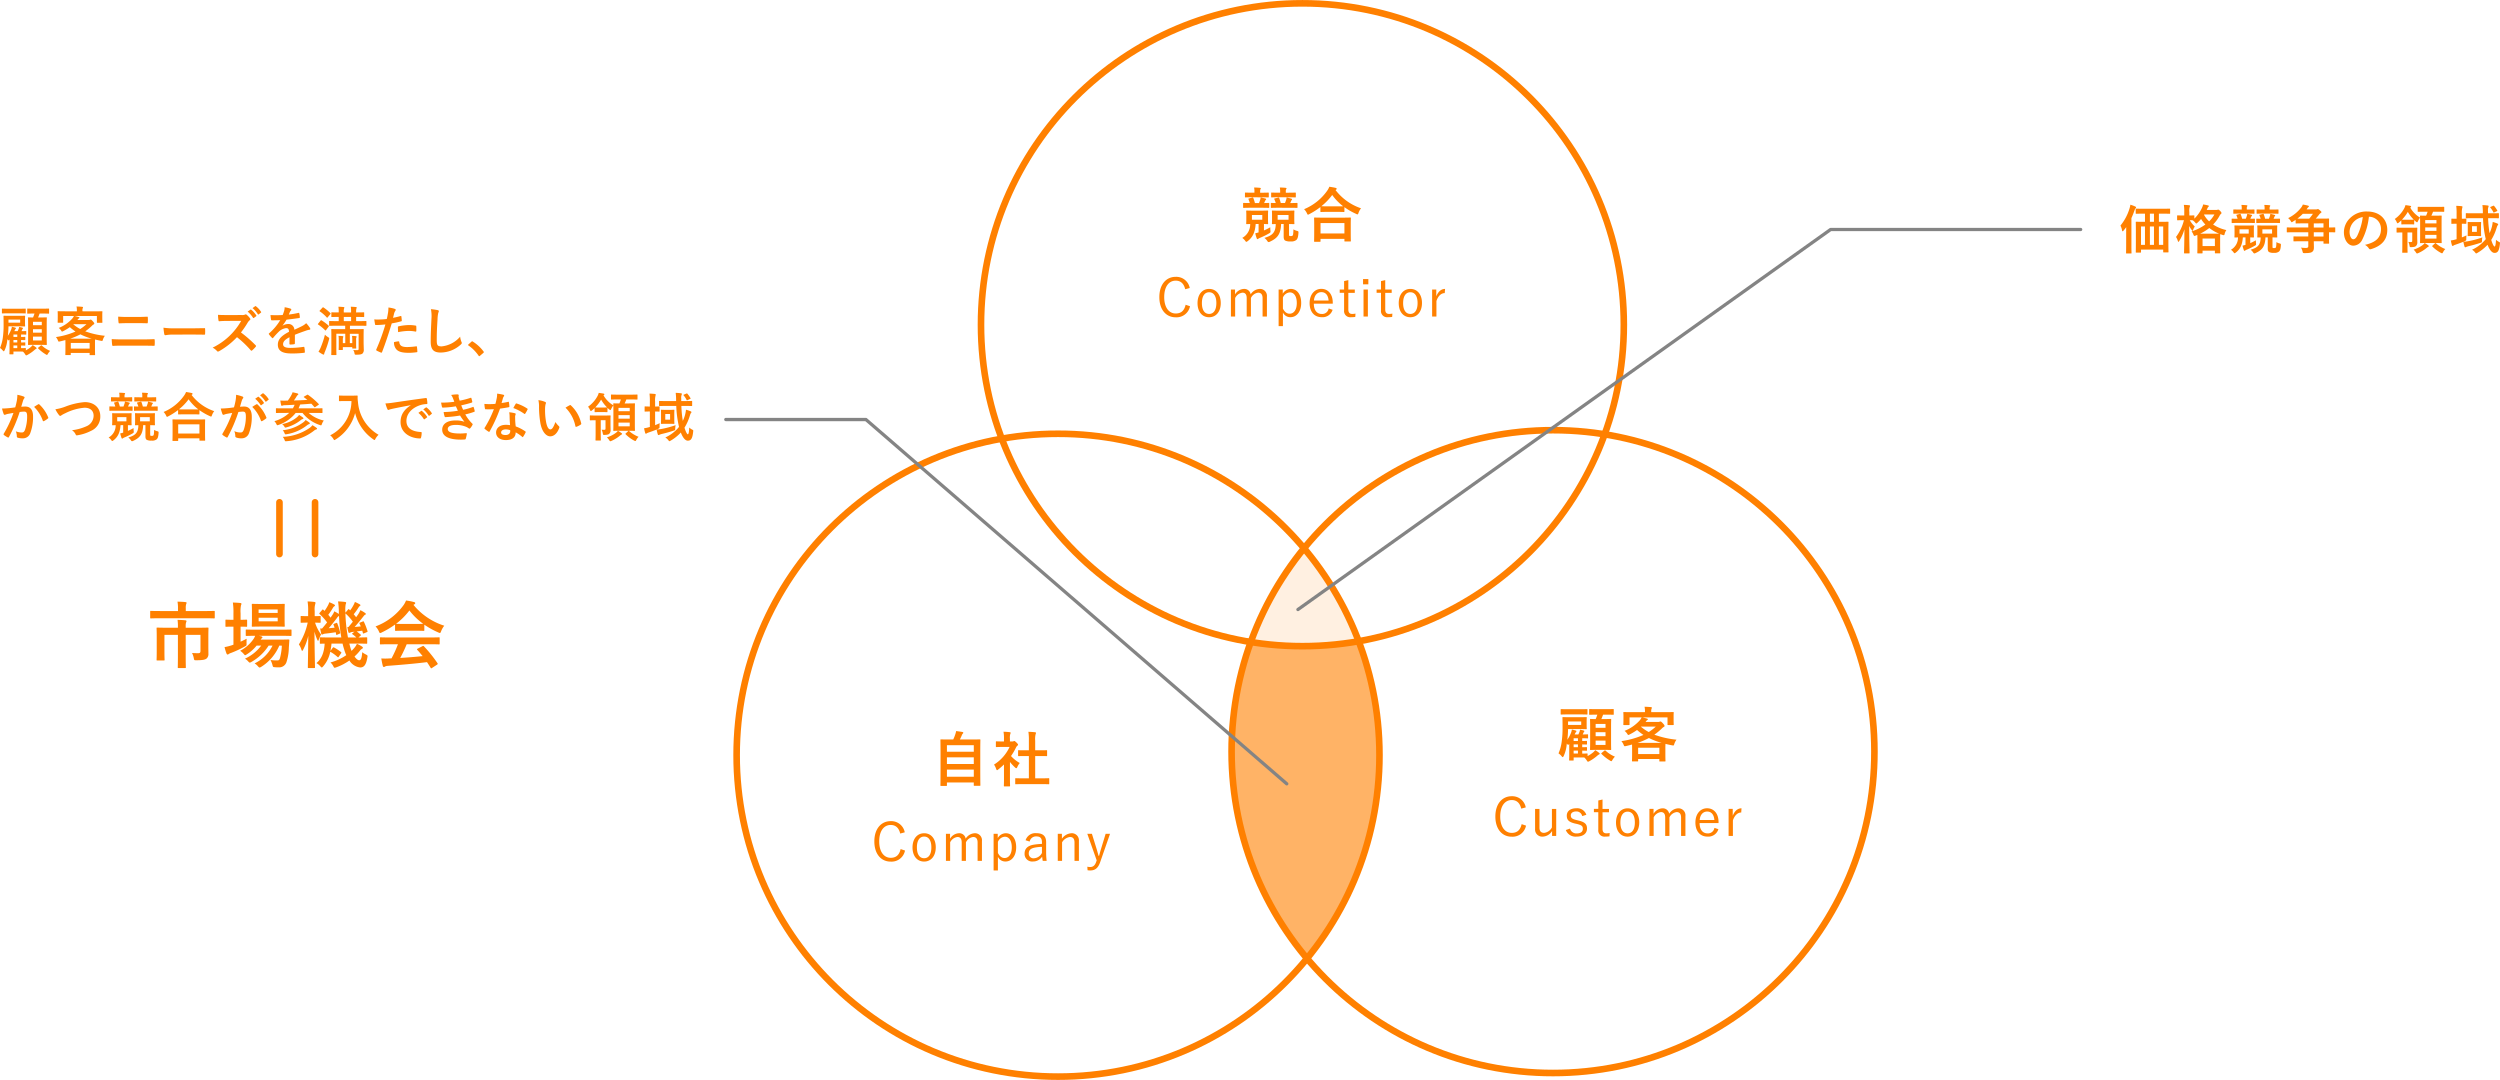 <svg xmlns="http://www.w3.org/2000/svg" width="755.599" height="326.4"><defs><style>.cls-1,.cls-5,.cls-7{fill:none}.cls-1,.cls-7{stroke:#ff8000;stroke-miterlimit:10;stroke-width:2px}.cls-4{fill:#ff8000}.cls-5{stroke:#848484;stroke-linejoin:round}.cls-5,.cls-7{stroke-linecap:round}</style></defs><g id="レイヤー_2" data-name="レイヤー 2"><g id="デザイン"><circle class="cls-1" cx="469.379" cy="227.162" r="97.145"/><circle class="cls-1" cx="393.64" cy="98.153" r="97.145"/><circle class="cls-1" cx="319.785" cy="228.25" r="97.145"/><g opacity=".4"><path d="M377.572 193.819a97.368 97.368 0 0032.59-.263 97.382 97.382 0 00-16.522-28.092 97.4 97.4 0 00-16.068 28.355z" opacity=".3" fill="#ff8000"/></g><path class="cls-4" d="M284.431 237.534c-.18 0-.2-.018-.2-.2 0-.108.037-1.062.037-5.869v-3.331c0-3.349-.037-4.34-.037-4.466 0-.18.019-.2.2-.2.126 0 .756.036 2.5.036h1.17a11.818 11.818 0 00.666-1.692 4.2 4.2 0 00.2-.846c.612.054 1.4.179 1.927.27.162.036.251.144.251.234a.367.367 0 01-.143.252 1.24 1.24 0 00-.271.432 13.838 13.838 0 01-.629 1.35h3.51c1.747 0 2.377-.036 2.5-.036.18 0 .2.018.2.2 0 .108-.036 1.117-.036 3.979v3.8c0 4.807.036 5.762.036 5.851 0 .181-.018.2-.2.2h-1.6c-.18 0-.2-.018-.2-.2v-.81H286.2v.846c0 .18-.018.2-.2.2zM286.2 227.2h8.12v-1.962h-8.12zm8.12 3.71v-2.017h-8.12v2.017zm0 3.853V232.6h-8.12v2.161zM303.438 231.053a18.8 18.8 0 01-1.709 1.494c-.181.144-.289.234-.379.234-.108 0-.18-.144-.288-.414a4.994 4.994 0 00-.63-1.279 12.437 12.437 0 004.7-5.329H303.1c-1.368 0-1.8.036-1.909.036-.18 0-.2-.018-.2-.2v-1.333c0-.179.018-.2.2-.2.108 0 .541.037 1.909.037h.341v-.739a11.1 11.1 0 00-.143-2.2c.684.018 1.224.054 1.872.126.181.018.288.108.288.18a.856.856 0 01-.107.378 3.784 3.784 0 00-.109 1.44v.811H306a.6.6 0 00.343-.073.52.52 0 01.2-.071c.109 0 .288.107.667.468.342.342.486.522.486.648a.35.35 0 01-.18.288 1.808 1.808 0 00-.414.522 18.209 18.209 0 01-1.531 2.629 10.265 10.265 0 002.647 2.106 4.339 4.339 0 00-.72 1.171c-.126.27-.217.4-.343.4-.089 0-.2-.072-.359-.216a13.383 13.383 0 01-1.549-1.675v5.06c0 1.332.036 2.034.036 2.125 0 .179-.018.2-.215.2h-1.441c-.2 0-.217-.019-.217-.2 0-.109.036-.793.036-2.125zm6.014 5.941c-1.71 0-2.305.036-2.412.036-.181 0-.2-.018-.2-.2v-1.42c0-.18.017-.2.2-.2.107 0 .7.036 2.412.036h1.513v-6.734h-.811c-1.6 0-2.16.018-2.268.018-.162 0-.18 0-.18-.18v-1.423c0-.18.018-.18.18-.18.108 0 .666.018 2.268.018h.811V223.9a16.287 16.287 0 00-.144-2.718 23.42 23.42 0 012 .126c.162.018.288.09.288.18a.73.73 0 01-.089.378 5.832 5.832 0 00-.145 1.98v2.917h1.135c1.6 0 2.161-.018 2.268-.018.18 0 .2 0 .2.18v1.423c0 .18-.019.18-.2.18-.107 0-.666-.018-2.268-.018h-1.135v6.734h1.639c1.711 0 2.287-.036 2.394-.036.2 0 .217.018.217.2v1.422c0 .18-.019.2-.217.2-.107 0-.683-.036-2.394-.036zM272.074 251.931c-.4-1.729-1.392-2.594-2.865-2.594-2 0-3.474 1.713-3.474 4.963 0 3.233 1.489 4.962 3.474 4.962 1.568 0 2.577-.785 2.993-2.642l1.328.449a4.137 4.137 0 01-4.337 3.345c-2.834 0-4.93-2.225-4.93-6.1 0-3.89 2.113-6.131 4.93-6.131a4.14 4.14 0 014.257 3.378zM282.825 256.092c0 2.641-1.44 4.306-3.521 4.306s-3.506-1.633-3.506-4.258c0-2.641 1.441-4.3 3.521-4.3 2.049-.005 3.506 1.611 3.506 4.252zm-5.7.016c0 2.113.816 3.282 2.177 3.282s2.193-1.153 2.193-3.282c0-2.1-.816-3.265-2.178-3.265s-2.19 1.169-2.19 3.265zM287.143 253.5a3.288 3.288 0 012.673-1.664 1.943 1.943 0 012.049 1.648 3.417 3.417 0 012.721-1.648 2.108 2.108 0 012.193 2.336v6.019h-1.312v-5.554c0-1.153-.5-1.665-1.345-1.665a2.814 2.814 0 00-2.177 1.617v5.6h-1.281v-5.554c0-1.185-.479-1.665-1.28-1.665a2.866 2.866 0 00-2.209 1.617v5.6H285.9v-8.179h1.248zM301.558 253.291a2.88 2.88 0 012.417-1.456c1.809 0 3.153 1.52 3.153 4.241s-1.44 4.306-3.233 4.306a2.449 2.449 0 01-2.289-1.424v4.129h-1.3v-11.076h1.248zm.048 4.514c.544 1.041 1.2 1.521 2.017 1.521 1.216 0 2.177-1.089 2.177-3.218s-.9-3.217-2.081-3.217a2.419 2.419 0 00-2.113 1.569zM309.973 253.963a3.086 3.086 0 013.25-2.144c1.968 0 2.961.864 2.961 2.721v2.993a20.32 20.32 0 00.16 2.657h-1.185a9.8 9.8 0 01-.176-1.3 3.269 3.269 0 01-2.8 1.489 2.28 2.28 0 01-2.514-2.379c0-1.392.8-2.353 2.689-2.689a22.35 22.35 0 012.561-.256v-.432c0-1.313-.5-1.825-1.729-1.825a1.937 1.937 0 00-1.984 1.553zm4.946 1.985a12.421 12.421 0 00-2.273.256c-1.2.257-1.712.817-1.712 1.729a1.4 1.4 0 001.568 1.473 2.9 2.9 0 002.417-1.617zM320.949 253.5a3.787 3.787 0 012.865-1.664 2.144 2.144 0 012.274 2.336v6.019h-1.329v-5.554c0-1.169-.5-1.665-1.376-1.665a3.25 3.25 0 00-2.383 1.616v5.6h-1.3v-8.179h1.248zM332.518 260.574c-.641 1.841-1.57 2.513-3.026 2.513a4.826 4.826 0 01-.784-.064l-.08-1.072a4.3 4.3 0 00.848.1c.88 0 1.472-.464 1.857-1.633l.128-.384-2.833-8.019h1.393l1.44 4.642c.208.688.368 1.3.56 2h.16c.192-.688.368-1.344.576-2.033l1.409-4.609h1.328zM479.833 228.512a9.159 9.159 0 001.765-1.188 4.52 4.52 0 00.54-.595 8.2 8.2 0 011.152.793c.144.108.2.18.2.288s-.072.18-.217.234a1.569 1.569 0 00-.467.324 13.366 13.366 0 01-2.395 1.674 1.259 1.259 0 01-.45.18c-.126 0-.216-.125-.4-.414a4.086 4.086 0 00-.719-.864c-.271-.018-.631-.018-1.135-.018h-2.089v.738c0 .162-.017.2-.162.2h-1.008c-.179 0-.2-.018-.2-.2 0-.108.036-.4.036-1.422v-3.4c-.162.2-.252.288-.342.288-.072 0-.126-.072-.234-.2a1.313 1.313 0 00-.162-.2 10.644 10.644 0 01-.954 3.8c-.109.2-.2.306-.288.306-.073 0-.162-.09-.307-.252a4.114 4.114 0 00-.954-.882 13.111 13.111 0 00.99-3.745 28.778 28.778 0 00.235-3.854c0-2.106-.037-3.06-.037-3.169 0-.18.019-.2.2-.2.126 0 .629.037 2.07.037h2.809c1.459 0 1.962-.037 2.071-.037.179 0 .2.018.2.2 0 .109-.036.343-.036 1.063v1.116c0 .72.036.954.036 1.08 0 .181-.019.2-.2.2-.109 0-.612-.035-2.071-.035h-3.385v.035a27.328 27.328 0 01-.216 3.187 11.186 11.186 0 001.062-1.962 4.493 4.493 0 00.306-1.134 10.038 10.038 0 011.189.324c.144.054.2.09.2.18s-.054.144-.126.234a3.681 3.681 0 00-.414.756h1.116a5.658 5.658 0 00.288-.648 3.473 3.473 0 00.216-.793 7.7 7.7 0 011.135.271c.126.054.179.09.179.18a.277.277 0 01-.108.2.575.575 0 00-.126.216l-.27.576h.054c.99 0 1.261-.036 1.368-.036.181 0 .2.018.2.2v.828c0 .18-.018.2-.2.2-.107 0-.378-.036-1.368-.036h-.2v.829c.829 0 1.152-.036 1.243-.036.18 0 .2.018.2.2v.72c0 .162-.017.18-.2.18-.091 0-.414-.018-1.243-.036v.846c.829 0 1.152-.036 1.243-.036.18 0 .2.018.2.2v.72c0 .162-.017.18-.2.18-.091 0-.414-.018-1.243-.035v.9c.955 0 1.333-.036 1.423-.036.179 0 .2.018.2.2zm-5.78-12.586c-1.531 0-2.053.036-2.16.036-.181 0-.2-.018-.2-.2v-1.242c0-.18.018-.2.2-.2.107 0 .629.036 2.16.036h3.385c1.531 0 2.052-.036 2.161-.036.179 0 .2.018.2.2v1.242c0 .18-.019.2-.2.2-.109 0-.63-.036-2.161-.036zm3.853 2.125h-3.979v1.049h3.979zm-.99 5.906v-.829h-1.3v.829zm0 1.872v-.846h-1.3v.846zm0 1.927v-.9h-1.3v.9zM482.731 216c-1.6 0-2.142.036-2.251.036-.161 0-.179-.018-.179-.2V214.5c0-.18.018-.2.179-.2.109 0 .649.036 2.251.036h2.557c1.621 0 2.161-.036 2.269-.036.162 0 .18.018.18.2v1.332c0 .18-.018.2-.18.2-.108 0-.648-.036-2.269-.036h-.774c-.18.5-.342.919-.522 1.333h.7c1.441 0 1.945-.036 2.071-.036.18 0 .2.018.2.2 0 .108-.036.72-.036 2.106v4.772c0 1.368.036 1.98.036 2.088 0 .2-.018.216-.2.216-.126 0-.63-.036-2.071-.036h-1.837c-1.458 0-1.961.036-2.07.036-.2 0-.216-.017-.216-.216 0-.108.036-.72.036-2.088v-4.718c0-1.44-.036-2.034-.036-2.16 0-.18.018-.2.216-.2.09 0 .486.036 1.494.036.2-.451.343-.865.5-1.333zm-.467 2.809v1.152h2.988v-1.152zm2.988 3.691v-1.19h-2.988v1.19zm0 1.333h-2.988v1.314h2.988zm-.359 3.06c.179-.126.233-.126.378-.018a9.247 9.247 0 002.827 1.819 4.7 4.7 0 00-.739.954c-.18.288-.234.414-.36.414-.09 0-.2-.072-.414-.2a13.207 13.207 0 01-2.539-1.98c-.126-.144-.108-.2.09-.36zM503.288 215.242c1.675 0 2.269-.036 2.377-.036.18 0 .2.018.2.2 0 .108-.036.414-.036.864v.739c0 1.53.036 1.818.036 1.926 0 .18-.017.2-.2.2h-1.477c-.18 0-.2-.018-.2-.2v-2.107h-7.652c.5.091 1.008.235 1.458.361.162.054.253.108.253.216s-.091.18-.217.252a1.327 1.327 0 00-.342.36l-.144.18h3.817a1.14 1.14 0 00.45-.072.779.779 0 01.252-.072c.109 0 .271.072.721.558.432.486.5.612.5.792 0 .144-.054.234-.235.306a3.205 3.205 0 00-.629.523 18.827 18.827 0 01-2.215 1.818 27.528 27.528 0 006.7 1.512 4.348 4.348 0 00-.685 1.351c-.143.45-.143.45-.7.342q-1.024-.189-1.944-.432a16.54 16.54 0 00-.036 1.278v1.423c0 1.872.036 2.34.036 2.43 0 .18-.018.2-.2.2h-1.458c-.181 0-.2-.018-.2-.2v-.558h-6.41v.522c0 .2-.017.216-.2.216h-1.44c-.2 0-.216-.017-.216-.216 0-.09.036-.558.036-2.394V226.3c0-.612-.018-1.026-.018-1.278-.576.162-1.152.306-1.783.45-.557.126-.557.126-.756-.342a4.014 4.014 0 00-.684-1.134 25.362 25.362 0 006.662-1.873 17.127 17.127 0 01-1.927-1.494 16.83 16.83 0 01-2.2 1.332 1.53 1.53 0 01-.433.18c-.107 0-.162-.09-.288-.288a3.231 3.231 0 00-.864-.954 12.052 12.052 0 004.645-3.223 4.791 4.791 0 00.54-.847h-3.672v2.107c0 .18-.018.2-.2.2h-1.476c-.18 0-.2-.018-.2-.2 0-.126.037-.4.037-1.926v-.595c0-.594-.037-.882-.037-1.008 0-.18.018-.2.2-.2.108 0 .7.036 2.377.036h3.961v-.288a5.632 5.632 0 00-.126-1.35c.63.017 1.314.054 1.926.107.2.019.288.091.288.181a.839.839 0 01-.107.342 2.117 2.117 0 00-.091.738v.27zm-1.045 9.291a21.4 21.4 0 01-3.871-1.477 21.368 21.368 0 01-3.475 1.477zm-7.13 3.385h6.41v-1.927h-6.41zm.847-8.265a13.583 13.583 0 002.358 1.6 15.464 15.464 0 002.125-1.639H496zM459.771 244.4c-.4-1.729-1.393-2.594-2.866-2.594-2 0-3.473 1.713-3.473 4.963 0 3.233 1.488 4.961 3.473 4.961 1.569 0 2.577-.784 2.993-2.641l1.329.449a4.138 4.138 0 01-4.337 3.345c-2.834 0-4.931-2.225-4.931-6.1 0-3.889 2.113-6.13 4.931-6.13a4.139 4.139 0 014.256 3.377zM470.346 252.662H469.1v-1.5a3.45 3.45 0 01-2.849 1.7 2.15 2.15 0 01-2.289-2.321v-6.051h1.328v5.651c0 1.12.528 1.585 1.409 1.585a3.041 3.041 0 002.353-1.649v-5.587h1.3zM478.2 246.659a1.755 1.755 0 00-1.776-1.408c-1.057 0-1.665.48-1.665 1.168 0 .785.352 1.1 1.68 1.425l.657.16c1.873.448 2.561 1.072 2.561 2.417 0 1.377-1.024 2.433-3.153 2.433a3.121 3.121 0 01-3.249-1.985l1.264-.448a1.98 1.98 0 002.017 1.473c1.344 0 1.857-.625 1.857-1.345 0-.864-.3-1.136-1.793-1.521l-.657-.144c-1.84-.464-2.4-1.1-2.4-2.369 0-1.248.96-2.224 2.9-2.224a2.907 2.907 0 013.01 1.968zM484.343 244.482h1.957v1.009h-1.952v5.042c0 .912.4 1.329 1.136 1.329a4.47 4.47 0 001.024-.1l-.064 1.009a8.383 8.383 0 01-1.264.08 1.858 1.858 0 01-2.113-2.081v-5.282h-1.329v-1.009h1.329v-2.544l1.281-.289zM495.448 248.564c0 2.641-1.44 4.306-3.521 4.306s-3.506-1.633-3.506-4.258c0-2.641 1.441-4.306 3.521-4.306 2.049 0 3.506 1.617 3.506 4.258zm-5.7.016c0 2.113.816 3.282 2.177 3.282s2.192-1.153 2.192-3.282c0-2.1-.815-3.265-2.177-3.265s-2.19 1.168-2.19 3.265zM499.767 245.971a3.29 3.29 0 012.673-1.665 1.944 1.944 0 012.049 1.649 3.419 3.419 0 012.721-1.649 2.109 2.109 0 012.193 2.337v6.019h-1.312v-5.554c0-1.153-.5-1.665-1.345-1.665a2.814 2.814 0 00-2.177 1.617v5.6h-1.281v-5.554c0-1.185-.479-1.665-1.28-1.665a2.866 2.866 0 00-2.209 1.617v5.6h-1.28v-8.18h1.248zM513.686 248.756c0 2 .944 3.122 2.4 3.122a1.963 1.963 0 002.081-1.665l1.2.4a3.164 3.164 0 01-3.3 2.241c-2.208 0-3.649-1.6-3.649-4.258 0-2.609 1.5-4.305 3.538-4.305 2 0 3.457 1.552 3.457 4.177v.288zm4.465-.928c-.128-1.649-.927-2.545-2.176-2.545-1.265 0-2.145.992-2.257 2.545zM526.264 245.571c-1.009 0-2 .8-2.513 2.4v4.69h-1.3v-8.18h1.249v2.082c.609-1.569 1.585-2.258 2.657-2.258zM642.612 70.63c0-.576 0-1.3.017-1.985-.24.352-.513.688-.8 1.04-.128.144-.224.224-.288.224-.1 0-.144-.1-.176-.272a4.979 4.979 0 00-.48-1.456 15.031 15.031 0 002.737-5.154 7.063 7.063 0 00.256-1.153 9.315 9.315 0 011.473.545c.16.063.255.144.255.288 0 .112-.08.192-.175.288-.113.1-.176.24-.321.64a25.261 25.261 0 01-.912 2.289v8.1c0 1.553.032 2.337.032 2.417 0 .16-.016.176-.175.176h-1.3c-.16 0-.176-.016-.176-.176 0-.1.031-.864.031-2.417zm5.251-6.051c-1.569 0-2.1.032-2.193.032-.16 0-.176-.016-.176-.176v-1.184c0-.176.016-.192.176-.192.1 0 .624.032 2.193.032h5.666c1.569 0 2.1-.032 2.193-.032.16 0 .176.016.176.192v1.184c0 .16-.016.176-.176.176-.1 0-.624-.032-2.193-.032h-1.024v2.465h.5c1.553 0 2.112-.032 2.225-.032.16 0 .176.016.176.176 0 .1-.032.721-.032 2.626V72.6c0 2.818.032 3.41.032 3.506 0 .16-.016.176-.176.176h-1.248c-.161 0-.177-.016-.177-.176v-.672H647.1v.736c0 .16-.017.176-.177.176h-1.232c-.161 0-.176-.016-.176-.176 0-.1.032-.688.032-3.521v-2.531c0-2.209-.032-2.818-.032-2.93 0-.16.015-.176.176-.176.1 0 .64.032 2.193.032h.416v-2.465zm.432 9.428v-5.554h-1.2v5.554zm2.721-6.963v-2.465h-1.233v2.465zm0 6.963v-5.554h-1.233v5.554zm1.489-5.554v5.554h1.3v-5.554zM669.944 63.443a.665.665 0 00.288-.048.421.421 0 01.177-.048c.128 0 .272.048.624.416.336.384.384.5.384.624a.341.341 0 01-.176.288 1.323 1.323 0 00-.368.481 11.709 11.709 0 01-1.984 2.7 11.913 11.913 0 004 1.68 3.6 3.6 0 00-.5 1.105c-.128.5-.128.5-.624.368-.241-.08-.5-.16-.721-.256 0 .112-.031.56-.031 1.568v1.409c0 2.177.031 2.577.031 2.657 0 .16-.016.176-.176.176h-1.265c-.16 0-.175-.016-.175-.176v-.624H665.7v.64c0 .16-.016.176-.176.176h-1.233c-.159 0-.176-.016-.176-.176 0-.1.032-.5.032-2.657v-1.212c0-.848-.015-1.3-.032-1.536l-.48.192a1.331 1.331 0 01-.384.112c-.144 0-.208-.128-.336-.432a3.031 3.031 0 00-.544-.929 14.4 14.4 0 004.178-2.08 9.412 9.412 0 01-1.3-1.681 11.945 11.945 0 01-1.072 1.12c-.193.176-.288.256-.369.256s-.192-.095-.352-.3a3.287 3.287 0 00-.736-.689c-.176 0-.464-.016-.88-.016a7.957 7.957 0 001.52 1.921 3.519 3.519 0 00-.512 1.008c-.064.208-.1.3-.176.3q-.072 0-.24-.24a8.474 8.474 0 01-.769-1.232c0 4.338.112 7.811.112 8.083 0 .176-.015.192-.192.192h-1.3c-.16 0-.177-.016-.177-.192 0-.256.1-3.345.113-7.091a13.7 13.7 0 01-1.569 3.538c-.1.16-.176.256-.24.256s-.128-.08-.176-.256a4.917 4.917 0 00-.56-1.217 14.088 14.088 0 002.4-5.074h-.337c-1.12 0-1.472.032-1.568.032-.144 0-.16-.016-.16-.176v-1.135c0-.161.016-.176.16-.176.1 0 .448.032 1.568.032h.433v-1.009a12.221 12.221 0 00-.128-2.193 15.365 15.365 0 011.6.112c.16.016.273.08.273.176a.816.816 0 01-.1.336 4.066 4.066 0 00-.111 1.537v1.041c.944 0 1.248-.032 1.344-.032.16 0 .176.015.176.176v.816a11.1 11.1 0 002.353-3.377 4.385 4.385 0 00.3-.913 14.093 14.093 0 011.472.288c.177.048.257.112.257.192a.327.327 0 01-.128.224 1.216 1.216 0 00-.3.449l-.223.5zm-.96 7.187c.96 0 1.456-.016 1.7-.016a12.725 12.725 0 01-2.946-1.7 14.2 14.2 0 01-2.768 1.713zm-3.284 3.745h3.73v-2.289h-3.73zm.448-9.444a7.956 7.956 0 001.537 1.969 8.612 8.612 0 001.6-2.081h-3.073zM677.878 71.75c-.178 2.369-.878 3.586-2.078 4.55-.208.16-.336.24-.432.24-.08 0-.144-.064-.24-.192a3.334 3.334 0 00-.849-.864 4.173 4.173 0 002.129-3.73c-.576.016-.816.032-.881.032-.175 0-.191-.016-.191-.16 0-.112.032-.368.032-1.088v-1.157c0-.72-.032-.96-.032-1.072 0-.16.016-.176.191-.176.1 0 .5.032 1.7.032h2.129c1.2 0 1.6-.032 1.7-.032.16 0 .176.016.176.176 0 .1-.032.352-.032 1.072v1.153c0 .72.032.992.032 1.088 0 .144-.016.16-.176.16-.08 0-.336-.016-.944-.032v1.729a15.054 15.054 0 001.7-.849 8.894 8.894 0 00.048.913c.048.448.031.5-.416.752a20.372 20.372 0 01-2.274 1.121 2.4 2.4 0 00-.544.272c-.1.08-.16.128-.24.128s-.145-.048-.208-.192a10.146 10.146 0 01-.4-1.377c.288-.064.576-.144.9-.24V71.75zm-1.3-4.37c-1.36 0-1.809.032-1.889.032-.175 0-.192-.015-.192-.176v-.976c0-.16.017-.176.192-.176.065 0 .481.032 1.6.032a8.943 8.943 0 00-.336-.992c-.064-.161-.048-.193.176-.256l.784-.209c.192-.048.272-.016.337.144a9.8 9.8 0 01.416 1.313h1.1c.1-.24.192-.5.288-.8a2.615 2.615 0 00.144-.689c.465.08.944.192 1.232.272.177.048.241.1.241.193s-.048.144-.128.224a1.08 1.08 0 00-.208.352l-.193.448c.817 0 1.105-.032 1.185-.032.177 0 .192.016.192.176v.976c0 .161-.015.176-.192.176-.1 0-.528-.032-1.872-.032zm.4-2.817c-1.28 0-1.7.032-1.793.032-.175 0-.191-.016-.191-.176v-.944c0-.16.016-.176.191-.176.1 0 .513.032 1.793.032h.561v-.3a3.849 3.849 0 00-.1-1.089c.593 0 1.009.032 1.553.08.16.016.256.08.256.144a.337.337 0 01-.08.24c-.079.112-.1.241-.1.577v.352h.353c1.28 0 1.68-.032 1.776-.032.176 0 .192.016.192.176v.944c0 .16-.016.176-.192.176-.1 0-.5-.032-1.776-.032zm2.673 4.754h-2.785V70.6h2.785zm5.059 2.433c-.1 2.865-1.121 3.858-2.962 4.722a.967.967 0 01-.384.128c-.128 0-.24-.08-.384-.32a3.081 3.081 0 00-.768-.8c2.144-.641 3.009-1.425 3.056-3.714-.543 0-.767.016-.847.016-.16 0-.177-.016-.177-.16 0-.112.032-.368.032-1.088v-1.153c0-.72-.032-.96-.032-1.072 0-.16.017-.176.177-.176.111 0 .5.032 1.744.032h2.209c1.217 0 1.633-.032 1.728-.032.161 0 .177.016.177.176 0 .1-.032.352-.032 1.072v1.153c0 .72.032.992.032 1.088 0 .144-.016.16-.177.16-.08 0-.416-.016-1.263-.032v2.75c0 .272 0 .353.1.417.08.063.192.063.383.063a.71.71 0 00.465-.112c.128-.112.208-.4.239-1.7a3.034 3.034 0 00.929.4c.416.112.448.16.416.576-.08 1.217-.288 1.633-.576 1.889a2.161 2.161 0 01-1.536.384 2.95 2.95 0 01-1.441-.224c-.272-.144-.417-.512-.417-1.041V71.75zm-.673-4.37c-1.376 0-1.824.032-1.921.032-.16 0-.176-.015-.176-.176v-.976c0-.16.016-.176.176-.176.065 0 .368.032 1.152.032a7.514 7.514 0 00-.368-.977c-.079-.159-.063-.224.16-.271l.817-.193c.192-.048.272-.032.337.144a13.391 13.391 0 01.4 1.3h1.137c.1-.24.192-.5.288-.8a2.652 2.652 0 00.145-.689c.511.112.96.224 1.215.3.161.049.257.081.257.176a.322.322 0 01-.129.225 1.2 1.2 0 00-.175.352l-.193.432c1.249 0 1.681-.032 1.777-.032.161 0 .176.016.176.176v.976c0 .161-.015.176-.176.176-.1 0-.544-.032-1.92-.032zm0-2.817c-1.312 0-1.728.032-1.824.032-.16 0-.177-.016-.177-.176v-.944c0-.16.017-.176.177-.176.1 0 .512.032 1.824.032h.416v-.3a4.145 4.145 0 00-.1-1.089 15.13 15.13 0 011.537.08c.16.016.272.08.272.16 0 .112-.048.144-.1.224a1.007 1.007 0 00-.1.561v.368h.672c1.3 0 1.729-.032 1.841-.032.16 0 .176.016.176.176v.944c0 .16-.016.176-.176.176-.112 0-.544-.032-1.841-.032zm2.673 4.754h-2.929V70.6h2.929zM693.269 70.2c-1.376 0-1.857.032-1.937.032-.16 0-.176-.016-.176-.176v-1.139c0-.176.016-.192.176-.192.08 0 .561.032 1.937.032h4.385v-1.249h-1.472c-1.552 0-2.08.033-2.177.033-.16 0-.176-.017-.176-.193v-.9c-.272.176-.528.352-.816.528a.994.994 0 01-.368.192c-.1 0-.161-.128-.3-.384a3.742 3.742 0 00-.784-.864 11.1 11.1 0 003.921-3.153 3.717 3.717 0 00.528-.945c.608.1 1.1.208 1.6.336.177.048.225.144.225.224 0 .1-.064.177-.192.257a2.028 2.028 0 00-.368.464 1.833 1.833 0 01-.128.176h2.8a1.071 1.071 0 00.433-.048.362.362 0 01.176-.048c.1 0 .24.048.624.4.368.3.448.416.448.544 0 .1-.063.16-.191.24a1.848 1.848 0 00-.5.48c-.352.449-.688.865-1.04 1.233h1.617c1.584 0 2.144-.032 2.24-.032.177 0 .192.016.192.176 0 .1-.032.576-.032 1.761v.768c1.2 0 1.633-.032 1.713-.032.16 0 .176.016.176.192v1.137c0 .16-.016.176-.176.176-.08 0-.513-.032-1.713-.032v1.328c0 1.3.032 1.857.032 1.953 0 .16-.015.176-.192.176h-1.328c-.16 0-.177-.016-.177-.176v-.56h-2.929c0 .656.033 1.264.033 1.792 0 .721-.1 1.073-.513 1.409-.352.272-.928.384-2.289.384-.5 0-.5-.016-.624-.464a4.193 4.193 0 00-.464-1.2 12.37 12.37 0 001.473.1c.528 0 .719-.145.719-.577v-1.44h-2.112c-1.553 0-2.1.032-2.193.032-.161 0-.176-.016-.176-.176v-1.169c0-.144.015-.16.176-.16.1 0 .64.032 2.193.032h2.112V70.2zm2.737-5.587a13.3 13.3 0 01-1.649 1.457c.321.016.865.016 1.825.016h1.76a14.688 14.688 0 001.121-1.473zm3.313 2.9v1.249h2.929v-1.254zm2.929 3.97V70.2h-2.929v1.28zM715.975 65.508a20.052 20.052 0 01-2 6.9 3.04 3.04 0 01-2.721 1.84c-1.408 0-2.833-1.5-2.833-4.113a5.9 5.9 0 011.809-4.162 7 7 0 015.2-2.049c3.841 0 6.1 2.369 6.1 5.554 0 2.977-1.68 4.85-4.929 5.827-.337.1-.481.032-.689-.289a3.41 3.41 0 00-1.121-1.008c2.705-.64 4.834-1.761 4.834-4.786a3.635 3.635 0 00-3.585-3.713zm-4.594 1.552a4.607 4.607 0 00-1.248 2.962c0 1.472.592 2.288 1.088 2.288.416 0 .768-.208 1.2-.976a18.3 18.3 0 001.7-5.73 4.825 4.825 0 00-2.74 1.456zM732.9 63.987c-1.424 0-1.9.032-2 .032-.16 0-.175-.016-.175-.176v-1.168c0-.161.015-.177.175-.177.1 0 .577.033 2 .033h3.666c1.441 0 1.92-.033 2-.033.16 0 .177.016.177.177v1.168c0 .16-.017.176-.177.176-.08 0-.559-.032-2-.032h-1.2a12.424 12.424 0 01-.512 1.2h1.105c1.28 0 1.728-.032 1.841-.032.16 0 .176.015.176.176 0 .08-.033.64-.033 1.856v4.258c0 1.217.033 1.761.033 1.857 0 .16-.016.176-.176.176-.113 0-.561-.032-1.841-.032h-2.5c-1.3 0-1.745.032-1.841.032-.176 0-.192-.016-.192-.176 0-.1.032-.64.032-1.857v-4.192c0-.689-.016-1.169-.016-1.473a4.639 4.639 0 00-.64 1.072c-.113.224-.176.336-.273.336-.08 0-.176-.064-.351-.208a6.858 6.858 0 01-.513-.464v1.137c0 .16-.016.176-.176.176-.1 0-.336-.032-1.169-.032h-1.216c-.833 0-1.072.032-1.169.032-.143 0-.16-.016-.16-.176V66.6a10.29 10.29 0 01-.784.688c-.16.128-.256.192-.336.192-.112 0-.176-.112-.288-.368a3.183 3.183 0 00-.576-.928 9.239 9.239 0 002.8-3.105 4.022 4.022 0 00.432-1.089c.544.08.992.144 1.456.224.177.032.257.128.257.224 0 .08-.049.161-.177.241l-.1.064a8.414 8.414 0 002.977 3.025c-.016-.256-.016-.384-.016-.432 0-.161.016-.176.192-.176.08 0 .512.032 1.648.032a7.652 7.652 0 00.449-1.2zm-5.265 6.275v3.985c0 1.265.031 1.873.031 1.969 0 .16-.016.176-.176.176h-1.264c-.161 0-.176-.016-.176-.176 0-.112.032-.7.032-1.969v-3.985c-1.089 0-1.473.032-1.553.032-.177 0-.192-.016-.192-.176V69c0-.176.015-.192.192-.192.1 0 .5.032 1.744.032h2.37c1.264 0 1.7-.032 1.792-.032.161 0 .176.016.176.192 0 .1-.032.384-.032 1.057v1.533c0 .56.032 1.185.032 1.6a1.483 1.483 0 01-.368 1.12c-.24.24-.559.352-1.392.384-.512.016-.512.016-.609-.5a4.177 4.177 0 00-.351-1.088 5.212 5.212 0 00.848.048c.256 0 .336-.1.336-.448v-2.444zm1.9-3.874a10.654 10.654 0 01-1.793-2.353 12.254 12.254 0 01-1.776 2.353 10.649 10.649 0 001.136.032h1.216c.833 0 1.073-.032 1.169-.032zm4.37 7.763c.144.1.176.176.176.256 0 .1-.08.144-.192.192a4.971 4.971 0 00-.417.289 10.034 10.034 0 01-2.577 1.6 1.093 1.093 0 01-.368.128c-.111 0-.191-.1-.368-.368a4.413 4.413 0 00-.672-.8 9.066 9.066 0 002.785-1.425 3 3 0 00.544-.56 7.591 7.591 0 011.096.688zM733 66.516v1.008h3.394v-1.008zm3.394 3.265v-1.056H733v1.056zm0 1.2H733v1.136h3.394zm-.48 2.593c.079-.08.128-.112.176-.112s.1.032.16.1a9.659 9.659 0 002.816 1.713 3.766 3.766 0 00-.656.9c-.143.272-.208.384-.319.384a1.116 1.116 0 01-.4-.16 10.669 10.669 0 01-2.531-1.899c-.128-.128-.08-.16.08-.3zM744.068 71.75a13.048 13.048 0 001.393-.608 9.413 9.413 0 00-.048.992c0 .529 0 .529-.464.737a4.091 4.091 0 01-.384.176 8.8 8.8 0 001.649-.192 27.373 27.373 0 004.05-1.105 9.495 9.495 0 00-.113.961c0 .528 0 .544-.48.688a37.028 37.028 0 01-3.65 1.024c-.288.1-.48.144-.576.192a.8.8 0 01-.336.128c-.1 0-.175-.064-.24-.24a11.369 11.369 0 01-.336-1.44c-.784.336-1.665.64-2.5.928a1.677 1.677 0 00-.48.224.454.454 0 01-.272.112c-.08 0-.16-.048-.209-.208a12.263 12.263 0 01-.336-1.44 8.264 8.264 0 001.393-.289l.352-.095V67.62h-.032c-.992 0-1.3.033-1.392.033-.144 0-.161-.016-.161-.177v-1.2c0-.176.017-.192.161-.192.112 0 .416.032 1.424.032v-1.473a17.6 17.6 0 00-.112-2.433c.593.016 1.089.048 1.649.112.144.016.24.1.24.176a1.246 1.246 0 01-.064.337 5.813 5.813 0 00-.129 1.776v1.5c.817 0 1.089-.032 1.185-.032.16 0 .177.016.177.192v1.2c0 .161-.017.177-.177.177-.1 0-.368-.016-1.185-.033zm7.94-5.81a33.279 33.279 0 00.432 4.514 9.946 9.946 0 00.657-1.745 9.176 9.176 0 00.3-1.633 12.31 12.31 0 011.377.465c.192.1.272.144.272.288a.478.478 0 01-.159.3c-.129.128-.177.336-.353.864a14.624 14.624 0 01-1.585 3.522c.448 1.472.849 2 .993 2 .256 0 .384-.688.448-2.048a3.527 3.527 0 00.816.592c.417.208.417.208.368.656-.223 2.145-.687 2.721-1.632 2.721-.657 0-1.424-.688-2.1-2.465a12.986 12.986 0 01-3.026 2.433c-.208.112-.319.192-.416.192s-.176-.1-.336-.3a3.058 3.058 0 00-.912-.816 11.64 11.64 0 004.146-3.2 32.3 32.3 0 01-.832-6.338h-2.85c-1.553 0-2.081.032-2.177.032-.16 0-.175-.016-.175-.192v-1.171c0-.16.015-.176.175-.176.1 0 .624.032 2.177.032h2.8v-.192a17.912 17.912 0 00-.129-2.289 14.034 14.034 0 011.617.128c.176.016.256.1.256.176a.787.787 0 01-.08.32 2.484 2.484 0 00-.112 1.105v.752h.913c1.568 0 2.112-.032 2.209-.032.16 0 .175.016.175.176v1.169c0 .176-.015.192-.175.192-.1 0-.641-.032-2.209-.032zm-3.522 1.184c.865 0 1.121-.032 1.217-.032.176 0 .193.016.193.176 0 .1-.033.417-.033 1.233v1.44c0 .833.033 1.153.033 1.249 0 .16-.017.176-.193.176-.1 0-.352-.032-1.217-.032h-1.248c-.864 0-1.121.032-1.232.032-.16 0-.177-.016-.177-.176 0-.112.032-.416.032-1.249V68.5c0-.816-.032-1.137-.032-1.233 0-.16.017-.176.177-.176.111 0 .368.032 1.232.032zm.113 1.249h-1.457v1.713h1.458zm4.946-6.179c.191-.064.191-.048.3.08a7.509 7.509 0 01.912 1.313c.08.144.049.192-.176.272l-.689.32c-.223.112-.24.1-.319-.08a6.7 6.7 0 00-.881-1.345c-.112-.127-.08-.176.128-.256zM7.812 105.891a8.137 8.137 0 001.568-1.056 3.941 3.941 0 00.48-.528 7.256 7.256 0 011.025.7c.128.1.176.16.176.256s-.065.16-.193.208a1.41 1.41 0 00-.416.288 11.767 11.767 0 01-2.129 1.489 1.106 1.106 0 01-.4.16c-.111 0-.192-.112-.352-.368a3.615 3.615 0 00-.64-.769c-.241-.015-.561-.015-1.009-.015H4.065v.656c0 .144-.015.176-.143.176h-.9c-.16 0-.176-.016-.176-.176 0-.1.032-.352.032-1.265v-3.025c-.144.176-.224.256-.3.256-.064 0-.112-.064-.208-.176a1.167 1.167 0 00-.144-.176 9.462 9.462 0 01-.848 3.377c-.1.177-.177.273-.257.273-.063 0-.143-.081-.271-.225a3.677 3.677 0 00-.85-.78 11.647 11.647 0 00.88-3.329 25.581 25.581 0 00.209-3.426c0-1.872-.032-2.721-.032-2.817 0-.16.015-.176.175-.176.113 0 .561.032 1.841.032h2.5c1.3 0 1.744-.032 1.841-.032.16 0 .176.016.176.176 0 .1-.032.3-.032.945v.992c0 .64.032.848.032.96 0 .161-.016.176-.176.176-.1 0-.544-.032-1.841-.032H2.561v.032a24.544 24.544 0 01-.192 2.834 10.048 10.048 0 00.944-1.745 3.953 3.953 0 00.272-1.008 8.877 8.877 0 011.057.288c.128.048.176.08.176.16s-.048.128-.112.208a3.216 3.216 0 00-.368.672h.992a5.029 5.029 0 00.256-.576 3.042 3.042 0 00.192-.7 6.632 6.632 0 011.009.24c.111.048.159.08.159.16a.245.245 0 01-.095.176.512.512 0 00-.113.192l-.239.512h.048c.88 0 1.12-.032 1.216-.032.16 0 .176.016.176.176v.736c0 .16-.016.177-.176.177-.1 0-.336-.032-1.216-.032H6.37v.736c.736 0 1.025-.032 1.1-.032.16 0 .176.016.176.176v.64c0 .144-.016.16-.176.16-.08 0-.369-.016-1.1-.032v.752c.736 0 1.025-.032 1.1-.032.16 0 .176.016.176.176v.641c0 .144-.016.16-.176.16-.08 0-.369-.016-1.1-.032v.8c.849 0 1.185-.032 1.265-.032.16 0 .177.016.177.176zM2.673 94.7c-1.361 0-1.824.032-1.921.032-.16 0-.176-.016-.176-.176v-1.102c0-.16.016-.176.176-.176.1 0 .56.032 1.921.032h3.01c1.36 0 1.824-.032 1.92-.032.16 0 .176.016.176.176v1.105c0 .16-.016.176-.176.176-.1 0-.56-.032-1.92-.032zM6.1 96.592H2.561v.928H6.1zm-.881 5.25v-.736H4.065v.736zm0 1.664v-.752H4.065v.752zm0 1.713v-.8H4.065v.8zm5.17-10.452c-1.424 0-1.9.032-2 .032-.145 0-.16-.016-.16-.176v-1.185c0-.16.015-.176.16-.176.1 0 .576.032 2 .032h2.273c1.441 0 1.921-.032 2.017-.032.144 0 .16.016.16.176v1.185c0 .16-.016.176-.16.176-.1 0-.576-.032-2.017-.032h-.688c-.161.448-.3.816-.464 1.184h.624c1.28 0 1.728-.032 1.841-.032.16 0 .175.016.175.177 0 .095-.032.64-.032 1.872v4.242c0 1.216.032 1.761.032 1.857 0 .176-.015.192-.175.192-.113 0-.561-.032-1.841-.032H10.5c-1.3 0-1.744.032-1.841.032-.176 0-.191-.016-.191-.192 0-.1.031-.641.031-1.857v-4.194c0-1.28-.031-1.809-.031-1.92 0-.161.015-.177.191-.177.08 0 .433.032 1.329.032.176-.4.3-.768.449-1.184zm-.416 2.5v1.024h2.657v-1.027zm2.657 3.281v-1.059H9.972v1.056zm0 1.185H9.972v1.167h2.657zm-.32 2.721c.16-.112.208-.112.337-.016a8.239 8.239 0 002.512 1.616 4.249 4.249 0 00-.656.849c-.16.256-.208.368-.32.368-.08 0-.176-.064-.369-.176a11.7 11.7 0 01-2.256-1.761c-.113-.128-.1-.176.08-.32zM28.66 94.1c1.489 0 2.018-.032 2.113-.032.161 0 .176.016.176.176 0 .1-.032.368-.032.768v.656c0 1.361.032 1.617.032 1.713 0 .16-.015.176-.176.176h-1.312c-.16 0-.176-.016-.176-.176V95.5h-6.8c.448.08.9.208 1.3.32.145.048.225.1.225.192s-.08.16-.192.225a1.15 1.15 0 00-.3.32l-.129.16h3.393a1.019 1.019 0 00.4-.064.68.68 0 01.224-.064c.1 0 .24.064.64.5.384.432.448.544.448.7 0 .128-.047.208-.208.272a2.836 2.836 0 00-.56.464 16.567 16.567 0 01-1.969 1.617 24.467 24.467 0 005.943 1.348 3.849 3.849 0 00-.608 1.2c-.128.4-.128.4-.625.3q-.912-.168-1.729-.384c-.015.192-.032.544-.032 1.136v1.265c0 1.665.032 2.081.032 2.161 0 .16-.015.176-.176.176h-1.3c-.161 0-.176-.016-.176-.176v-.5h-5.7v.464c0 .176-.016.192-.176.192h-1.273c-.176 0-.192-.016-.192-.192 0-.08.031-.5.031-2.129v-1.088c0-.545-.015-.913-.015-1.137a32.67 32.67 0 01-1.585.4c-.5.112-.5.112-.672-.3a3.588 3.588 0 00-.608-1.008 22.555 22.555 0 005.922-1.665 15.2 15.2 0 01-1.713-1.329 14.86 14.86 0 01-1.953 1.185 1.357 1.357 0 01-.383.16c-.1 0-.145-.08-.256-.256a2.9 2.9 0 00-.769-.848 10.723 10.723 0 004.13-2.866 4.448 4.448 0 00.48-.752h-3.265v1.873c0 .16-.017.176-.177.176H17.6c-.161 0-.176-.016-.176-.176 0-.112.032-.352.032-1.713v-.528c0-.528-.032-.784-.032-.9 0-.16.015-.176.176-.176.1 0 .625.032 2.113.032h3.521v-.257a5.006 5.006 0 00-.112-1.2c.561.016 1.169.048 1.713.1.176.016.256.08.256.16a.748.748 0 01-.1.3 1.913 1.913 0 00-.08.657v.24zm-.928 8.259a18.994 18.994 0 01-3.441-1.313 19 19 0 01-3.09 1.313zm-6.338 3.009h5.7v-1.718h-5.7zm.752-7.347a12.112 12.112 0 002.1 1.425 13.827 13.827 0 001.89-1.457h-3.958zM37.026 104.467c-1.041 0-2.1.016-2.881.08-.161 0-.208-.1-.241-.3-.063-.368-.1-.913-.143-1.761 1.152.08 2.3.1 3.313.1H42.9c1.777 0 2.866-.048 3.6-.08.208 0 .256.08.256.288a10.119 10.119 0 010 1.393c0 .24-.032.336-.24.336-.768-.032-2.417-.048-3.505-.048zm1.473-6.8c-1.009 0-1.713.032-2.449.064-.16 0-.208-.1-.225-.336a10.79 10.79 0 01-.1-1.7c1.009.08 1.761.1 2.721.1h3.17c1.233 0 2.192-.048 2.881-.08.128 0 .176.08.176.272a10.588 10.588 0 010 1.425c-.016.224-.048.3-.208.3a70.978 70.978 0 00-2.8-.048zM52.369 101.121a12.73 12.73 0 00-2.352.193c-.193 0-.321-.1-.369-.337a17.611 17.611 0 01-.24-1.936 20.569 20.569 0 003.457.192h5.155c1.216 0 2.449-.032 3.681-.048.24-.016.288.032.288.224a11.793 11.793 0 010 1.5c0 .193-.064.257-.288.24-1.2-.015-2.385-.032-3.569-.032zM73 95.215a2.352 2.352 0 001.105-.144.267.267 0 01.176-.064.529.529 0 01.272.128 5.869 5.869 0 011.041 1.12.429.429 0 01.08.209.445.445 0 01-.208.32 2.933 2.933 0 00-.593.7 25.148 25.148 0 01-2.049 2.993 37.656 37.656 0 014.434 3.874.364.364 0 01.128.224.393.393 0 01-.111.24 8.651 8.651 0 01-1.073 1.088.274.274 0 01-.192.1.33.33 0 01-.225-.128 29.034 29.034 0 00-4.161-3.969 23.006 23.006 0 01-5.378 4.225 1 1 0 01-.368.129.359.359 0 01-.272-.144 4.387 4.387 0 00-1.345-1.041 19.967 19.967 0 008.643-8.1l-4.129.016c-.833 0-1.665.032-2.529.1-.129.016-.177-.1-.208-.272a9.334 9.334 0 01-.144-1.665c.864.064 1.665.064 2.7.064zm2.7-1.633c.08-.064.145-.048.24.032a7.348 7.348 0 011.521 1.713.161.161 0 01-.048.256l-.672.5a.167.167 0 01-.272-.048 7.962 7.962 0 00-1.616-1.856zm1.425-1.04c.1-.064.145-.048.24.032a6.654 6.654 0 011.521 1.649.185.185 0 01-.048.288l-.641.5a.163.163 0 01-.271-.048 7.6 7.6 0 00-1.6-1.841zM89.124 103.763c0 .176-.1.256-.3.288a8.656 8.656 0 01-1.136.08c-.144 0-.208-.1-.208-.256 0-.577 0-1.377.016-1.953-1.425.736-1.937 1.36-1.937 2.129 0 .672.545 1.1 2.225 1.1a27.373 27.373 0 003.986-.32c.143-.016.208.032.223.176a7.162 7.162 0 01.145 1.313c.015.192-.048.3-.176.3a28.488 28.488 0 01-3.97.208c-2.625 0-4.017-.785-4.017-2.641 0-1.537.96-2.657 3.377-3.906-.048-.816-.241-1.136-.96-1.1a3.862 3.862 0 00-2.209 1.152 21.405 21.405 0 00-1.6 1.745c-.08.1-.128.144-.192.144a.316.316 0 01-.176-.112 7.568 7.568 0 01-.913-1.057.26.26 0 01-.064-.144c0-.064.033-.112.113-.176a16.333 16.333 0 003.344-3.969 61.21 61.21 0 01-2.56.048c-.145 0-.192-.08-.225-.256a22.812 22.812 0 01-.16-1.329 35.329 35.329 0 003.682-.016 12.082 12.082 0 00.48-1.377 3.842 3.842 0 00.113-.976 10.1 10.1 0 011.824.448.287.287 0 01.192.272.312.312 0 01-.112.241 1.246 1.246 0 00-.272.384c-.1.224-.176.432-.368.864a25.794 25.794 0 002.913-.5c.176-.032.224.016.256.16a5.4 5.4 0 01.16 1.152c.016.16-.048.224-.272.256-1.2.176-2.577.353-3.745.481A16.524 16.524 0 0185.4 98.4l.016.032a3.184 3.184 0 011.6-.5 1.768 1.768 0 011.953 1.729c.624-.288 1.536-.7 2.352-1.12a4.848 4.848 0 001.217-.865 9.779 9.779 0 011.12 1.409.633.633 0 01.128.352c0 .128-.08.192-.24.224a5.145 5.145 0 00-.977.24c-1.04.368-2.08.72-3.441 1.28zM96.882 96.9c.128-.16.159-.16.3-.08a13.916 13.916 0 012.128 1.6c.064.048.1.1.1.129 0 .047-.032.095-.1.191l-.736.993c-.08.112-.128.16-.176.16s-.08-.032-.144-.08a12.658 12.658 0 00-2.077-1.713c-.064-.048-.112-.08-.112-.128a.483.483 0 01.112-.176zm2.24 4.978c.433.272.433.3.305.784a28.084 28.084 0 01-1.233 3.666 2.669 2.669 0 00-.209.64c-.015.128-.079.208-.159.208a.652.652 0 01-.288-.08 9.206 9.206 0 01-1.281-.817 6.586 6.586 0 00.656-1.216 28.01 28.01 0 001.3-3.921 3.721 3.721 0 00.909.732zm-1.681-8.868c.161-.176.177-.16.336-.08a13.222 13.222 0 012.081 1.713c.113.112.128.128-.032.32l-.752.9c-.176.208-.192.208-.32.08a11.023 11.023 0 00-2.081-1.824c-.064-.048-.111-.08-.111-.129 0-.031.047-.095.127-.176zm4.418 5.442c-1.568 0-2.113.032-2.209.032-.16 0-.175-.016-.175-.176V97.2c0-.16.015-.176.175-.176.1 0 .641.032 2.209.032h.513v-1.265c-1.441 0-1.953.032-2.049.032-.16 0-.177-.016-.177-.176v-1.088c0-.144.017-.16.177-.16.1 0 .608.032 2.049.032v-.256a7.8 7.8 0 00-.1-1.473c.481.016 1.137.048 1.585.1.144.016.224.08.224.144a.635.635 0 01-.08.272 2.658 2.658 0 00-.1.913v.3h2.209v-.256a7.725 7.725 0 00-.1-1.473c.5.016 1.153.048 1.584.1.145.016.225.08.225.144a.649.649 0 01-.08.272 2.649 2.649 0 00-.1.913v.3h.065c1.553 0 2.1-.032 2.193-.032.159 0 .176.016.176.16v1.088c0 .16-.017.176-.176.176-.1 0-.64-.032-2.193-.032h-.065v1.265h.721c1.568 0 2.113-.032 2.193-.032.176 0 .192.016.192.176v1.1c0 .16-.016.176-.192.176-.08 0-.625-.032-2.193-.032h-2.593v1.041h1.777c1.552 0 2.1-.032 2.209-.032.16 0 .175.016.175.176 0 .1-.031.72-.031 2.1v1.728c0 .721.048 1.585.048 2.081a1.605 1.605 0 01-.368 1.3c-.32.272-.769.352-1.858.368-.479 0-.5.016-.591-.512a2.506 2.506 0 00-.369-.913c.529.048.9.048 1.233.048.32 0 .4-.112.4-.416v-4.53h-2.657v2.833h.736v-.976a7.286 7.286 0 00-.08-1.216 9.13 9.13 0 011.217.08c.1.016.176.08.176.16a.426.426 0 01-.048.192 1.448 1.448 0 00-.1.672v1.457c0 .736.033.976.033 1.072 0 .176-.016.192-.176.192h-.849c-.16 0-.176-.016-.176-.192v-.24h-2.849v.7c0 .16-.016.176-.192.176h-.881c-.175 0-.191-.016-.191-.176 0-.1.031-.4.031-1.184v-1.7a7.171 7.171 0 00-.08-1.216 10.5 10.5 0 011.265.08c.128.016.192.1.192.16a.769.769 0 01-.064.24 1.635 1.635 0 00-.08.624v1.088h.736v-2.833h-2.7v4.5c0 1.137.032 1.681.032 1.761 0 .16-.015.176-.176.176h-1.216c-.161 0-.176-.016-.176-.176 0-.1.032-.592.032-1.761V101.6c0-1.345-.032-1.857-.032-1.969 0-.16.015-.176.176-.176.112 0 .672.032 2.224.032h1.81v-1.039zm4.258-1.392v-1.269h-2.209v1.265zM121.061 95.519c.175-.048.24.032.255.16.048.352.1.817.113 1.153.015.208-.033.256-.241.3a25.517 25.517 0 01-2.785.608c-1.088 3.553-1.9 6-2.928 8.66-.08.224-.177.208-.353.16-.16-.064-.944-.4-1.28-.592a.258.258 0 01-.128-.321 60.1 60.1 0 002.768-7.587c-.927.1-2.048.176-2.8.176-.241 0-.305-.048-.336-.256-.065-.336-.145-.88-.225-1.456a7.392 7.392 0 001.185.048 21.611 21.611 0 002.592-.16c.161-.641.289-1.345.4-2a11.022 11.022 0 00.1-1.473 9.353 9.353 0 012.016.448.266.266 0 01.176.256.385.385 0 01-.08.257 3.046 3.046 0 00-.336.64c-.16.576-.273 1.12-.385 1.52a24.384 24.384 0 002.272-.541zm-.624 7.651c.16 0 .223.064.24.224.128 1.169.912 1.5 2.448 1.5a23.94 23.94 0 002.689-.224c.128-.016.176.016.193.144a10.157 10.157 0 01.128 1.392c.015.193 0 .24-.256.257a19.048 19.048 0 01-2.178.176c-2.1 0-3.184-.288-3.9-1.041a3.117 3.117 0 01-.72-2.193 8.157 8.157 0 011.356-.235zm-.177-4.241c0-.225.049-.272.288-.321a16.731 16.731 0 013.122-.368 11.652 11.652 0 011.872.16c.225.032.272.048.272.24a10.864 10.864 0 01.016 1.281c0 .272-.08.336-.3.288a10.708 10.708 0 00-1.984-.192 17.718 17.718 0 00-3.218.368 28.16 28.16 0 01-.068-1.456zM132.243 93.726c.273.065.385.144.385.305a1.575 1.575 0 01-.16.528 9.554 9.554 0 00-.225 1.953c-.16 2.465-.24 4.1-.24 6.194 0 1.617.192 1.985 1.473 1.985a8.445 8.445 0 005.6-2.945 5.563 5.563 0 00.368 1.52 1.057 1.057 0 01.128.384c0 .145-.064.273-.32.5a9.147 9.147 0 01-6.066 2.4c-2.049 0-3.009-.817-3.009-3.266 0-2.689.143-4.994.223-6.914a10.613 10.613 0 00-.16-2.93 16.538 16.538 0 012.003.286zM142.481 103.282a.345.345 0 01.241-.128.323.323 0 01.208.1 11.925 11.925 0 013.185 2.93c.1.127.112.176.112.24 0 .08-.032.144-.16.256l-.976.832c-.112.1-.177.144-.225.144-.08 0-.143-.032-.223-.16a11.957 11.957 0 00-3.026-3.057c-.1-.064-.144-.112-.144-.16s.032-.1.112-.192zM5.09 121.1a10.893 10.893 0 00.16-1.777 11.648 11.648 0 011.921.529.337.337 0 01.256.32.331.331 0 01-.113.24 2.044 2.044 0 00-.319.608c-.208.656-.368 1.249-.576 1.921a12.066 12.066 0 011.248-.064c1.505 0 2.321 1.024 2.321 2.961a13.751 13.751 0 01-.864 5.138 2.293 2.293 0 01-2.161 1.5 5.187 5.187 0 01-1.585-.177.416.416 0 01-.288-.448 4.572 4.572 0 00-.3-1.488 4.8 4.8 0 001.761.352c.528 0 .767-.192 1.024-.848a12.34 12.34 0 00.624-3.97c0-1.137-.208-1.489-.912-1.489a10.6 10.6 0 00-1.345.112 44.074 44.074 0 01-3.217 7.523.262.262 0 01-.416.145 7.42 7.42 0 01-1.105-.7.329.329 0 01-.128-.24.3.3 0 01.065-.176 33.784 33.784 0 002.924-6.272c-.624.1-1.136.192-1.568.272a4.741 4.741 0 00-.881.256.351.351 0 01-.512-.208 14.647 14.647 0 01-.5-1.649c.7 0 1.409-.048 2.113-.112a31.834 31.834 0 001.888-.24c.261-.912.373-1.472.485-2.019zm6.514 1.072c.113-.064.193-.032.305.08a10.7 10.7 0 012.656 3.89.228.228 0 01-.063.32 6.547 6.547 0 01-1.2.8c-.16.081-.321.064-.368-.127a10.845 10.845 0 00-2.625-4.146 13.562 13.562 0 011.291-.814zM19.842 122.864a20.748 20.748 0 015.762-1.329c2.866 0 4.707 1.729 4.707 4.242a4.645 4.645 0 01-2.818 4.45 13.628 13.628 0 01-4.065 1.328c-.321.064-.449.048-.561-.256a2.962 2.962 0 00-1.12-1.264 15.084 15.084 0 004.338-1.185 3.492 3.492 0 002.209-3.185c0-1.505-.977-2.433-2.754-2.433a15.628 15.628 0 00-5.778 1.648 10.474 10.474 0 00-1.105.577c-.223.192-.351.24-.431.24-.161 0-.288-.1-.464-.336a9.312 9.312 0 01-1.025-1.665 14.212 14.212 0 003.105-.832zM36.434 128.5c-.176 2.369-.881 3.586-2.081 4.546-.208.16-.336.24-.432.24-.08 0-.145-.064-.24-.192a3.334 3.334 0 00-.849-.864 4.175 4.175 0 002.129-3.73c-.576.016-.816.032-.881.032-.176 0-.191-.016-.191-.16 0-.112.032-.368.032-1.088v-1.153c0-.72-.032-.96-.032-1.072 0-.16.015-.177.191-.177.1 0 .5.033 1.7.033h2.129c1.2 0 1.6-.033 1.7-.033.16 0 .175.017.175.177 0 .1-.031.352-.031 1.072v1.153c0 .72.031.992.031 1.088 0 .144-.015.16-.175.16-.081 0-.336-.016-.945-.032v1.729a14.888 14.888 0 001.7-.849c0 .272.016.609.048.913.048.448.032.5-.416.752a20.1 20.1 0 01-2.273 1.12 2.439 2.439 0 00-.544.273c-.1.08-.16.128-.24.128s-.145-.048-.208-.192a10.284 10.284 0 01-.4-1.377c.288-.064.576-.144.9-.24V128.5zm-1.3-4.37c-1.361 0-1.809.032-1.889.032-.176 0-.192-.016-.192-.176v-.976c0-.16.016-.176.192-.176.064 0 .481.032 1.6.032a8.964 8.964 0 00-.336-.993c-.065-.16-.048-.192.175-.256l.785-.208c.192-.048.272-.016.337.144a9.757 9.757 0 01.416 1.313h1.1c.1-.24.191-.5.288-.8a2.64 2.64 0 00.144-.688c.465.08.944.192 1.232.272.177.048.24.1.24.192s-.047.144-.128.224a1.074 1.074 0 00-.208.353l-.192.448c.816 0 1.1-.032 1.185-.032.176 0 .192.016.192.176v.976c0 .16-.016.176-.192.176-.1 0-.529-.032-1.872-.032zm.4-2.817c-1.28 0-1.7.032-1.793.032-.176 0-.191-.016-.191-.176v-.944c0-.16.015-.176.191-.176.1 0 .513.032 1.793.032h.566v-.3a3.845 3.845 0 00-.1-1.088c.593 0 1.009.032 1.553.08.16.016.256.08.256.144a.333.333 0 01-.081.24c-.079.112-.095.24-.095.576v.353h.352c1.281 0 1.681-.032 1.777-.032.175 0 .192.016.192.176v.944c0 .16-.017.176-.192.176-.1 0-.5-.032-1.777-.032zm2.673 4.754h-2.782v1.281h2.785zm5.059 2.433c-.1 2.865-1.122 3.858-2.962 4.722a.972.972 0 01-.384.128c-.128 0-.24-.08-.384-.32a3.114 3.114 0 00-.768-.8c2.144-.641 3.008-1.425 3.056-3.714-.544 0-.767.016-.848.016-.16 0-.176-.016-.176-.16 0-.112.032-.368.032-1.088v-1.153c0-.72-.032-.96-.032-1.072 0-.16.016-.177.176-.177.112 0 .5.033 1.745.033h2.209c1.216 0 1.632-.033 1.728-.033.16 0 .177.017.177.177 0 .1-.032.352-.032 1.072v1.153c0 .72.032.992.032 1.088 0 .144-.017.16-.177.16-.08 0-.416-.016-1.264-.032v2.753c0 .272 0 .352.1.416.08.064.193.064.384.064a.71.71 0 00.465-.112c.128-.112.208-.4.239-1.7a3.034 3.034 0 00.929.4c.416.112.448.16.416.576-.08 1.217-.288 1.633-.576 1.889a2.164 2.164 0 01-1.537.384 2.945 2.945 0 01-1.44-.224c-.272-.144-.417-.512-.417-1.041V128.5zm-.673-4.37c-1.376 0-1.825.032-1.921.032-.16 0-.176-.016-.176-.176v-.976c0-.16.016-.176.176-.176.064 0 .368.032 1.152.032a7.605 7.605 0 00-.368-.977c-.079-.16-.063-.224.16-.272l.817-.192c.192-.048.272-.032.336.144a13.054 13.054 0 01.4 1.3h1.137c.1-.24.192-.5.288-.8a2.6 2.6 0 00.144-.688c.512.112.96.224 1.216.3.16.048.257.08.257.176a.325.325 0 01-.129.224 1.213 1.213 0 00-.176.352l-.192.433c1.249 0 1.68-.032 1.777-.032.16 0 .176.016.176.176v.976c0 .16-.016.176-.176.176-.1 0-.545-.032-1.921-.032zm0-2.817c-1.313 0-1.729.032-1.825.032-.16 0-.176-.016-.176-.176v-.944c0-.16.016-.176.176-.176.1 0 .512.032 1.825.032h.416v-.3a4.141 4.141 0 00-.1-1.088 15.145 15.145 0 011.537.08c.159.016.272.08.272.16 0 .112-.048.144-.1.224a1 1 0 00-.1.561v.368h.673c1.3 0 1.729-.032 1.841-.032.16 0 .176.016.176.176v.944c0 .16-.016.176-.176.176-.112 0-.544-.032-1.841-.032zm2.673 4.754H42.34v1.281h2.929zM53.825 123.936a19.671 19.671 0 01-2.961 1.889 1.161 1.161 0 01-.368.16c-.112 0-.176-.112-.3-.4a3.881 3.881 0 00-.753-1.072 14.258 14.258 0 006.164-4.9 5.045 5.045 0 00.624-1.136c.624.1 1.215.192 1.68.3.192.064.288.112.288.256a.273.273 0 01-.16.24.431.431 0 00-.128.112 14.443 14.443 0 006.835 4.882 4.262 4.262 0 00-.673 1.217c-.1.3-.16.416-.288.416a.959.959 0 01-.384-.144 17.412 17.412 0 01-3.121-1.793v1.121c0 .16-.016.176-.176.176-.1 0-.529-.032-1.809-.032h-2.48c-1.282 0-1.7.032-1.81.032-.159 0-.176-.016-.176-.176zm-1.52 9.332c-.16 0-.176-.016-.176-.176 0-.1.032-.528.032-2.849v-1.377c0-1.376-.032-1.841-.032-1.937 0-.16.016-.176.176-.176.095 0 .656.032 2.193.032h5.122c1.536 0 2.1-.032 2.192-.032.176 0 .193.016.193.176 0 .1-.032.561-.032 1.7v1.571c0 2.305.032 2.737.032 2.817 0 .16-.017.176-.193.176h-1.36c-.16 0-.176-.016-.176-.176v-.528h-6.419v.608c0 .16-.015.176-.192.176zm1.552-2.241h6.419v-2.785h-6.419zm4.434-7.283c.944 0 1.425-.016 1.648-.016A14.314 14.314 0 0157 120.687a15.832 15.832 0 01-2.914 3.025c.192.016.641.032 1.73.032zM71.2 121.1a10.893 10.893 0 00.16-1.777 11.62 11.62 0 011.921.529.337.337 0 01.256.32.333.333 0 01-.112.24 2.047 2.047 0 00-.32.608c-.208.656-.368 1.249-.576 1.921a12.232 12.232 0 011.281-.064c1.488 0 2.289 1.04 2.289 3.089a13.642 13.642 0 01-.865 5.01 2.293 2.293 0 01-2.161 1.5 4.227 4.227 0 01-1.665-.241.427.427 0 01-.288-.448 4.572 4.572 0 00-.3-1.488 4.262 4.262 0 001.841.416c.529 0 .768-.192 1.025-.848a12.371 12.371 0 00.624-3.986c0-1.121-.208-1.473-.912-1.473a10.6 10.6 0 00-1.345.112 44.151 44.151 0 01-3.218 7.523.262.262 0 01-.416.145 7.42 7.42 0 01-1.105-.7.328.328 0 01-.127-.24.291.291 0 01.064-.176 33.854 33.854 0 002.929-6.274c-.624.1-1.137.192-1.569.272a4.7 4.7 0 00-.88.256.35.35 0 01-.512-.208 14.237 14.237 0 01-.5-1.649c.7 0 1.408-.048 2.112-.112a31.87 31.87 0 001.889-.24c.259-.91.37-1.47.48-2.017zm6.339 1.072c.112-.064.191-.032.3.08a10.706 10.706 0 012.657 3.89.229.229 0 01-.064.32 6.453 6.453 0 01-1.2.8c-.16.081-.32.064-.368-.127a10.833 10.833 0 00-2.625-4.146 13.592 13.592 0 011.302-.814zm.432-2.24c.08-.065.144-.048.24.032a7.364 7.364 0 011.52 1.712.161.161 0 01-.047.256l-.672.5a.167.167 0 01-.273-.047 7.924 7.924 0 00-1.616-1.857zm1.424-1.041c.1-.064.145-.048.241.032a6.687 6.687 0 011.52 1.649.184.184 0 01-.048.288l-.64.5a.164.164 0 01-.272-.048 7.573 7.573 0 00-1.6-1.841zM85.584 124.8c-1.44 0-1.921.032-2.017.032-.16 0-.175-.017-.175-.176v-1.089c0-.16.015-.176.175-.176.1 0 .577.032 2.017.032H88.5a4.513 4.513 0 00.337-.608c.08-.192.16-.336.208-.48-.881.048-1.777.095-2.7.128a2.618 2.618 0 00-.929.112.531.531 0 01-.256.08c-.1 0-.144-.112-.192-.24-.1-.433-.176-.9-.24-1.361a15.5 15.5 0 001.68.032h.577a11.971 11.971 0 001.121-1.761 3.093 3.093 0 00.319-.768c.545.112 1.089.24 1.521.368.144.048.224.144.224.224 0 .112-.112.192-.192.256a1.41 1.41 0 00-.384.5c-.256.416-.448.7-.769 1.136 1.425-.032 2.818-.1 4.066-.176-.32-.272-.656-.528-.992-.768-.144-.1-.144-.144.064-.272l.784-.449c.176-.112.224-.128.384-.016a21.109 21.109 0 013.186 2.738c.112.127.095.176-.1.3l-.881.593a.444.444 0 01-.208.1c-.048 0-.08-.032-.144-.1-.3-.336-.592-.673-.88-.977q-1.681.144-3.362.24a5.243 5.243 0 00-.272.641l-.239.528h5.025c1.44 0 1.921-.032 2.017-.032.176 0 .192.016.192.176v1.089c0 .159-.016.176-.192.176-.1 0-.577-.032-2.017-.032h-1.973a10.363 10.363 0 004.594 2.3 3.586 3.586 0 00-.576 1.04c-.112.3-.16.416-.288.416a1.485 1.485 0 01-.384-.112 10.992 10.992 0 01-5.2-3.649h-2.051a11.281 11.281 0 01-5.154 3.617 1.7 1.7 0 01-.384.112c-.128 0-.177-.112-.32-.384a3.021 3.021 0 00-.593-.849 10.682 10.682 0 004.482-2.5zm4.146 1.328a4 4 0 00.672-.72c.416.256.912.592 1.137.768.128.112.176.192.176.288s-.145.176-.273.208a1.363 1.363 0 00-.559.32 11.869 11.869 0 01-4.306 2.177c-.432.112-.432.1-.64-.256a3.066 3.066 0 00-.657-.736 10.027 10.027 0 004.45-2.048zm2.017 1.457a3.275 3.275 0 00.624-.641 11.184 11.184 0 011.105.753.311.311 0 01.16.256.267.267 0 01-.225.24 1.525 1.525 0 00-.576.32 13.46 13.46 0 01-6.194 2.721c-.449.1-.481.064-.657-.336a3.037 3.037 0 00-.528-.864 12.5 12.5 0 006.291-2.448zm1.889 1.712a3.311 3.311 0 00.784-.784 11.564 11.564 0 011.232.8c.128.1.176.176.176.272 0 .081-.08.177-.256.209a1.862 1.862 0 00-.656.368 15.246 15.246 0 01-8.259 3.185c-.465.048-.48.048-.656-.384a3.035 3.035 0 00-.545-.929 15.371 15.371 0 008.18-2.734zM106.291 119.582c1.152 0 1.5-.032 1.6-.032.143 0 .208.032.208.193a8.928 8.928 0 00.095 1.776 12.535 12.535 0 006.227 9.892 4.723 4.723 0 00-.944 1.217c-.128.256-.193.368-.289.368-.08 0-.192-.08-.368-.208a13.759 13.759 0 01-5.49-7.94 13.466 13.466 0 01-5.891 7.972c-.191.112-.288.192-.368.192-.112 0-.176-.128-.336-.384a3.834 3.834 0 00-.944-1.057 11.674 11.674 0 006.435-10.356h-1.985c-1.153 0-1.505.032-1.6.032-.177 0-.193-.016-.193-.176v-1.345c0-.16.016-.176.193-.176.095 0 .447.032 1.6.032zM124.131 122.464c-1.953.368-3.665.7-5.378 1.056-.608.144-.769.176-1.009.256a.923.923 0 01-.351.128.374.374 0 01-.305-.24 11.129 11.129 0 01-.592-1.729 22.108 22.108 0 002.545-.272c1.969-.288 5.49-.816 9.62-1.36.24-.032.32.064.336.176a9.141 9.141 0 01.176 1.408c0 .192-.1.241-.3.241a7.065 7.065 0 00-1.953.352c-2.721.928-4.081 2.8-4.081 4.721 0 2.065 1.472 3.186 4.257 3.362.257 0 .352.064.352.24a5.755 5.755 0 01-.175 1.377c-.048.24-.113.336-.305.336-2.817 0-5.906-1.617-5.906-4.946 0-2.273 1.136-3.81 3.073-5.074zm3.169 1.728c.08-.064.144-.048.24.032a7.373 7.373 0 011.521 1.713.161.161 0 01-.048.256l-.672.5a.168.168 0 01-.273-.048 7.942 7.942 0 00-1.616-1.857zm1.425-1.04c.1-.064.144-.048.24.032a6.63 6.63 0 011.52 1.649.185.185 0 01-.047.288l-.641.5a.164.164 0 01-.272-.048 7.555 7.555 0 00-1.6-1.841zM136.915 120.4a4.037 4.037 0 00-.561-1.025 11.337 11.337 0 011.938-.176c.224 0 .352.128.352.288 0 .1-.033.208-.033.3a2.849 2.849 0 00.065.48c.112.416.16.56.256.832a24.927 24.927 0 003.265-.848c.144-.064.224-.048.273.08.095.3.208.752.271 1.072a.245.245 0 01-.191.288 36.175 36.175 0 01-3.138.817c.145.4.353.9.561 1.344a18.842 18.842 0 002.913-.832c.16-.08.24-.048.288.1a6.157 6.157 0 01.288 1.056c.032.144.032.224-.128.288a19.749 19.749 0 01-2.705.785 11.933 11.933 0 002.1 2.769c.16.144.16.208.08.384a4.644 4.644 0 01-.657.992c-.1.112-.16.161-.255.161a.42.42 0 01-.225-.1 4.028 4.028 0 00-.944-.512 7.8 7.8 0 00-3.009-.512c-1.5 0-2.386.464-2.386 1.216 0 1.041 1.361 1.377 3.81 1.377.592 0 1.184-.064 1.76-.1.161 0 .208.08.193.208a10.453 10.453 0 01-.321 1.457c-.047.16-.112.224-.335.24a13.33 13.33 0 01-1.153.048c-3.681 0-5.635-1.041-5.635-3.009 0-1.713 1.473-2.786 3.97-2.786a7.409 7.409 0 012.753.4 18.909 18.909 0 01-1.328-1.889 37.8 37.8 0 01-4.386.48c-.176 0-.24-.064-.288-.224a8.072 8.072 0 01-.288-1.312 27.924 27.924 0 004.306-.4c-.16-.336-.4-.88-.609-1.328a27.721 27.721 0 01-3.889.384c-.192 0-.288-.064-.321-.224-.048-.176-.159-.769-.256-1.281a28.231 28.231 0 003.986-.256c-.131-.361-.227-.632-.387-1.032zM153.571 121.455c.145-.048.209-.048.241.128a8.829 8.829 0 01.144 1.3c0 .144-.064.176-.192.192-.865.176-1.649.288-2.641.432a44.251 44.251 0 01-3.123 6.864c-.064.112-.112.16-.177.16a.436.436 0 01-.191-.08 7.681 7.681 0 01-1.1-.816c-.08-.065-.112-.112-.112-.177a.306.306 0 01.08-.192 32.266 32.266 0 002.769-5.586c-.608.032-1.1.032-1.6.032-.352 0-.479 0-.88-.016-.16 0-.192-.048-.224-.256a8.343 8.343 0 01-.161-1.361c.657.049 1.025.064 1.49.064.624 0 1.1-.015 1.84-.08.192-.672.3-1.216.416-1.792a6.2 6.2 0 00.1-1.3 14.781 14.781 0 011.873.336c.16.032.256.128.256.24a.4.4 0 01-.143.305 1.726 1.726 0 00-.257.592c-.112.384-.24.88-.384 1.36a17.2 17.2 0 001.976-.349zm.449 4.29a5.637 5.637 0 00-.128-1.137 8.724 8.724 0 011.745.3.246.246 0 01.223.256 1.95 1.95 0 01-.1.336 1.661 1.661 0 00-.065.656 20.91 20.91 0 00.177 2.721 12.576 12.576 0 012.881 1.489c.16.112.176.176.1.336a9.734 9.734 0 01-.737 1.3c-.048.081-.1.113-.143.113s-.1-.032-.161-.1a11.864 11.864 0 00-1.953-1.344c0 1.6-1.152 2.337-2.976 2.337-1.761 0-2.946-.9-2.946-2.273 0-1.393 1.153-2.337 2.961-2.337a8.266 8.266 0 011.265.1 38.805 38.805 0 01-.143-2.753zm-1.136 4.034c-.8 0-1.425.32-1.425.928 0 .512.448.768 1.36.768.865 0 1.393-.464 1.393-1.136a1.843 1.843 0 00-.016-.32 4.051 4.051 0 00-1.312-.24zm2.976-7.7a.224.224 0 01.337-.112 12.493 12.493 0 013.137 1.5c.1.064.145.112.145.176a.385.385 0 01-.065.192 9.743 9.743 0 01-.672 1.185c-.049.08-.1.112-.144.112a.223.223 0 01-.144-.064 13.82 13.82 0 00-3.313-1.745c.271-.475.511-.955.719-1.244zM164.754 121.471c.144.064.257.176.257.288a1.4 1.4 0 01-.129.448 7.2 7.2 0 00-.144 1.569 20.262 20.262 0 00.288 3.65c.224 1.264.641 2.353 1.313 2.353.512 0 .912-.561 1.536-2.225a6.183 6.183 0 001.024 1.232.489.489 0 01.113.592c-.609 1.633-1.6 2.5-2.721 2.5-1.249 0-2.562-1.472-2.993-4.177a29.034 29.034 0 01-.385-4.658 8.582 8.582 0 00-.191-2.1 6.934 6.934 0 012.032.528zm7.428 1.009a.471.471 0 01.175-.064.244.244 0 01.176.1 10.578 10.578 0 013.138 5.474c.048.208-.048.272-.177.352a5.41 5.41 0 01-1.248.64c-.192.064-.3.016-.336-.176a10.784 10.784 0 00-2.993-5.586 14.432 14.432 0 011.265-.74zM186.836 120.735c-1.425 0-1.9.032-2 .032-.16 0-.176-.016-.176-.176v-1.169c0-.16.016-.176.176-.176.1 0 .576.032 2 .032h3.664c1.44 0 1.92-.032 2-.032.16 0 .177.016.177.176v1.169c0 .16-.017.176-.177.176-.08 0-.56-.032-2-.032h-1.2a12.3 12.3 0 01-.512 1.2h1.105c1.28 0 1.728-.032 1.84-.032.161 0 .176.016.176.176 0 .08-.032.641-.032 1.857v4.258c0 1.216.032 1.761.032 1.857 0 .16-.015.176-.176.176-.112 0-.56-.032-1.84-.032h-2.5c-1.3 0-1.745.032-1.84.032-.176 0-.193-.016-.193-.176 0-.1.033-.641.033-1.857V124c0-.688-.016-1.168-.016-1.472a4.606 4.606 0 00-.641 1.072c-.112.224-.176.336-.272.336-.08 0-.176-.064-.352-.208a6.843 6.843 0 01-.512-.464v1.136c0 .16-.016.176-.176.176-.1 0-.336-.031-1.169-.031h-1.216c-.833 0-1.072.031-1.169.031-.144 0-.16-.016-.16-.176v-1.056c-.256.24-.512.48-.784.688-.16.128-.256.192-.336.192-.113 0-.176-.112-.288-.368a3.183 3.183 0 00-.576-.928 9.236 9.236 0 002.8-3.105 4.009 4.009 0 00.433-1.089c.544.08.992.144 1.456.224.177.032.257.128.257.224 0 .08-.049.16-.177.24l-.1.064a8.428 8.428 0 002.978 3.026c-.017-.257-.017-.384-.017-.433 0-.16.017-.176.193-.176.08 0 .511.032 1.648.032a7.7 7.7 0 00.448-1.2zm-5.266 6.274V131c0 1.265.032 1.873.032 1.969 0 .16-.016.176-.176.176h-1.265c-.16 0-.176-.016-.176-.176 0-.112.033-.7.033-1.969v-3.986c-1.089 0-1.473.032-1.553.032-.177 0-.193-.016-.193-.176v-1.12c0-.176.016-.192.193-.192.1 0 .5.032 1.744.032h2.369c1.265 0 1.7-.032 1.793-.032.16 0 .176.016.176.192 0 .1-.032.384-.032 1.056v1.537c0 .56.032 1.185.032 1.6a1.487 1.487 0 01-.368 1.12c-.241.24-.56.352-1.393.384-.512.016-.512.016-.608-.5a4.159 4.159 0 00-.352-1.089 5.119 5.119 0 00.849.049c.256 0 .336-.1.336-.449v-2.449zm1.905-3.873a10.677 10.677 0 01-1.793-2.353 12.258 12.258 0 01-1.777 2.353 10.676 10.676 0 001.137.032h1.216c.833 0 1.073-.032 1.169-.032zm4.37 7.763c.143.1.176.176.176.256 0 .1-.081.144-.193.192-.111.064-.24.16-.416.288a10.009 10.009 0 01-2.577 1.6 1.1 1.1 0 01-.368.128c-.112 0-.192-.1-.368-.368a4.413 4.413 0 00-.672-.8 9.112 9.112 0 002.785-1.425 3.029 3.029 0 00.544-.56 7.591 7.591 0 011.089.69zm-.913-7.635v1.008h3.393v-1.008zm3.393 3.265v-1.056h-3.393v1.056zm0 1.2h-3.393v1.136h3.393zm-.479 2.593c.079-.08.128-.112.175-.112s.1.032.161.1a9.642 9.642 0 002.818 1.709 3.739 3.739 0 00-.656.9c-.144.272-.208.384-.32.384a1.113 1.113 0 01-.4-.16 10.649 10.649 0 01-2.529-1.889c-.128-.128-.08-.16.08-.3zM198 128.5a13.048 13.048 0 001.393-.608 9.151 9.151 0 00-.048.992c0 .528 0 .528-.464.736a4.377 4.377 0 01-.384.177 8.78 8.78 0 001.648-.193 27.449 27.449 0 004.05-1.1 9.506 9.506 0 00-.112.96c0 .529 0 .545-.481.689a36.931 36.931 0 01-3.649 1.024c-.288.1-.48.144-.576.192a.8.8 0 01-.336.128c-.1 0-.176-.064-.24-.24a11.2 11.2 0 01-.336-1.44c-.784.336-1.665.64-2.5.928a1.673 1.673 0 00-.481.224.454.454 0 01-.271.112c-.08 0-.16-.048-.209-.208a12.236 12.236 0 01-.336-1.441 8.251 8.251 0 001.392-.288l.353-.1v-4.674h-.032c-.992 0-1.3.032-1.393.032-.143 0-.16-.016-.16-.176v-1.2c0-.176.017-.192.16-.192.112 0 .416.032 1.425.032v-1.473a17.753 17.753 0 00-.112-2.433 18.15 18.15 0 011.648.112c.145.016.24.1.24.176a1.284 1.284 0 01-.063.336 5.823 5.823 0 00-.129 1.777v1.505c.816 0 1.089-.032 1.185-.032.16 0 .176.016.176.192v1.2c0 .16-.016.176-.176.176-.1 0-.369-.016-1.185-.032zm7.939-5.81a33.247 33.247 0 00.433 4.513 9.825 9.825 0 00.656-1.744 9.194 9.194 0 00.3-1.633 12.593 12.593 0 011.377.464c.192.1.271.144.271.288a.471.471 0 01-.159.3c-.129.129-.177.337-.352.865a14.655 14.655 0 01-1.585 3.521c.448 1.473.848 2 .992 2 .257 0 .385-.688.448-2.049a3.558 3.558 0 00.817.593c.417.208.417.208.368.656-.224 2.145-.688 2.721-1.633 2.721-.656 0-1.424-.688-2.1-2.465a13 13 0 01-3.024 2.433c-.209.112-.32.192-.417.192s-.176-.1-.336-.3a3.1 3.1 0 00-.912-.816 11.636 11.636 0 004.145-3.2 32.459 32.459 0 01-.832-6.338h-2.849c-1.553 0-2.081.032-2.177.032-.16 0-.176-.016-.176-.192v-1.169c0-.16.016-.176.176-.176.1 0 .624.032 2.177.032h2.8v-.192a17.935 17.935 0 00-.128-2.289 14.034 14.034 0 011.617.128c.175.016.256.1.256.176a.789.789 0 01-.081.32 2.478 2.478 0 00-.112 1.1v.752h.913c1.569 0 2.113-.032 2.209-.032.16 0 .176.016.176.176v1.169c0 .176-.016.192-.176.192-.1 0-.64-.032-2.209-.032zm-3.521 1.184c.864 0 1.121-.032 1.217-.032.175 0 .192.016.192.176 0 .1-.032.416-.032 1.233v1.44c0 .833.032 1.153.032 1.249 0 .16-.017.176-.192.176-.1 0-.353-.032-1.217-.032h-1.248c-.864 0-1.121.032-1.233.032-.16 0-.176-.016-.176-.176 0-.112.032-.416.032-1.249v-1.44c0-.817-.032-1.137-.032-1.233 0-.16.016-.176.176-.176.112 0 .369.032 1.233.032zm.112 1.249h-1.457v1.712h1.457zm4.947-6.179c.191-.064.191-.048.3.08a7.366 7.366 0 01.912 1.313c.08.144.049.192-.175.272l-.689.32c-.224.112-.24.1-.319-.08a6.745 6.745 0 00-.881-1.345c-.112-.128-.08-.176.128-.256zM48.382 186.862c-1.959 0-2.619.044-2.751.044-.22 0-.242-.022-.242-.242V184.9c0-.242.022-.264.242-.264.132 0 .792.044 2.751.044h5.412v-.771a10.216 10.216 0 00-.153-2.068c.792.022 1.605.044 2.4.132.2.022.353.088.353.2a1.263 1.263 0 01-.132.44 4 4 0 00-.111 1.276v.793h5.765c1.959 0 2.618-.044 2.751-.044.22 0 .242.022.242.264v1.76c0 .22-.022.242-.242.242-.133 0-.792-.044-2.751-.044zM62.97 195.4c0 .792.021 1.43.021 2.156a1.779 1.779 0 01-.527 1.453c-.419.352-1.034.528-3.059.55-.682 0-.7 0-.814-.528a5.765 5.765 0 00-.55-1.673c.682.044 1.254.066 1.826.066.55 0 .726-.154.726-.726v-4.818h-4.466v6.557c0 2.09.044 3.124.044 3.256 0 .2-.023.22-.242.22h-1.937c-.242 0-.263-.022-.263-.22 0-.154.043-1.166.043-3.256v-6.557H49.7v5.038c0 1.673.044 2.333.044 2.465 0 .22-.021.242-.241.242h-1.958c-.2 0-.22-.022-.22-.242 0-.132.044-.77.044-2.509V192.3c0-1.541-.044-2.222-.044-2.377 0-.22.023-.242.22-.242.133 0 .9.044 3.059.044h3.168v-.33a12.916 12.916 0 00-.11-2.046c.792.022 1.563.044 2.355.132.219.022.351.11.351.242a1.124 1.124 0 01-.132.418 3.857 3.857 0 00-.109 1.21v.374h3.586c2.156 0 2.927-.044 3.058-.044.22 0 .243.022.243.242 0 .155-.044.947-.044 2.575zM72.714 193.947c.594-.286 1.21-.572 1.826-.9-.022.374-.022.88-.022 1.364.022.726.022.682-.573 1.012a30.958 30.958 0 01-4.048 1.893 3.32 3.32 0 00-.7.307.674.674 0 01-.4.2c-.132 0-.22-.067-.33-.286a14.111 14.111 0 01-.594-1.959 15.048 15.048 0 002.178-.55c.154-.066.33-.11.507-.176v-5.457h-.177c-1.452 0-1.892.044-2.025.044-.2 0-.219-.022-.219-.242v-1.672c0-.22.022-.242.219-.242.133 0 .573.044 2.025.044h.177v-1.892a20.353 20.353 0 00-.177-3.323c.858.022 1.518.066 2.244.132.221.022.353.132.353.242a1.14 1.14 0 01-.132.44 9.234 9.234 0 00-.132 2.443v1.958c1.187 0 1.605-.044 1.738-.044.22 0 .241.022.241.242v1.672c0 .22-.021.242-.241.242-.133 0-.551-.044-1.738-.044zm11.7 1.188a14.107 14.107 0 01-5.412 6.381c-.265.154-.4.242-.528.242-.155 0-.287-.132-.551-.418a4.179 4.179 0 00-.968-.836 11.716 11.716 0 005.413-5.369h-1.183a14.679 14.679 0 01-5.127 4.885 1.318 1.318 0 01-.55.242c-.176 0-.286-.132-.55-.418a3.919 3.919 0 00-.925-.77 12.566 12.566 0 004.907-3.939h-1.386a12.075 12.075 0 01-2.905 2.6c-.286.176-.418.286-.549.286s-.243-.132-.462-.4a4.646 4.646 0 00-1.057-.924 11.245 11.245 0 004.071-3.608 4.534 4.534 0 00.462-.924c-1.8 0-2.486.044-2.6.044-.22 0-.243-.022-.243-.264v-1.431c0-.219.023-.241.243-.241.131 0 .858.043 2.992.043h7.371c2.135 0 2.883-.043 2.993-.043.22 0 .241.022.241.241v1.431c0 .242-.021.264-.241.264-.11 0-.858-.044-2.993-.044h-6.6l.727.176c.2.066.307.2.307.286a.3.3 0 01-.175.286 1.062 1.062 0 00-.353.4h5.743c1.87 0 2.508-.044 2.641-.044.241 0 .308.044.286.286l-.154 2.222a14.867 14.867 0 01-.68 4.223 2.324 2.324 0 01-2.486 1.694 9.382 9.382 0 01-1.122-.044c-.506-.044-.506-.044-.682-.726a7.4 7.4 0 00-.572-1.452 11.893 11.893 0 002 .132c.484 0 .66-.066.858-.682a17.786 17.786 0 00.572-3.785zm-1.254-12.586c1.893 0 2.509-.044 2.662-.044.221 0 .242.022.242.242 0 .132-.044.661-.044 1.871v2.662c0 1.254.044 1.76.044 1.892 0 .22-.021.242-.242.242-.153 0-.769-.044-2.662-.044h-4.132c-1.914 0-2.53.044-2.684.044-.22 0-.242-.022-.242-.242 0-.154.044-.638.044-1.892v-2.662c0-1.21-.044-1.739-.044-1.871 0-.22.022-.242.242-.242.154 0 .77.044 2.684.044zm-5 1.651v1.056h5.766V184.2zm5.766 2.508H78.17v1.078h5.766zM93.261 201.912c-.2 0-.22-.022-.22-.242 0-.33.088-4.445.132-9.5a17.857 17.857 0 01-1.54 4.18c-.132.242-.22.374-.308.374-.066 0-.133-.11-.221-.352a6.049 6.049 0 00-.769-1.606A20.275 20.275 0 0093 188.182h-.044c-1.343 0-1.738.044-1.87.044-.2 0-.221-.022-.221-.242V186.4c0-.2.023-.22.221-.22.132 0 .527.044 1.892.044h.154v-1.54a15.228 15.228 0 00-.176-2.905 18.5 18.5 0 012.068.154c.22.022.331.11.331.242a1.422 1.422 0 01-.088.44 5.865 5.865 0 00-.155 2.047v1.562c1.079 0 1.43-.044 1.563-.044.22 0 .241.022.241.22v1.584c0 .22-.021.242-.241.242-.133 0-.463-.022-1.452-.044a12.233 12.233 0 001.826 3.587 9.047 9.047 0 00-.7 1.54c-.067.242-.133.374-.221.374q-.1 0-.264-.4a14.041 14.041 0 01-.814-2.4c.022 5.809.154 10.43.154 10.782 0 .22-.021.242-.242.242zm12.5-6.711a12.157 12.157 0 00.484 1.518 9.36 9.36 0 001.012-1.1 4.9 4.9 0 00.616-1.034 9.613 9.613 0 011.584.858c.177.154.221.22.221.33 0 .132-.089.22-.242.308a1.971 1.971 0 00-.639.572 13.677 13.677 0 01-1.65 1.761c.506.748 1.034 1.144 1.408 1.144.507 0 .793-.594.925-2.442a5.534 5.534 0 001.034.659c.637.331.637.331.506 1.013-.352 2.112-.991 2.948-2.157 2.948a4.366 4.366 0 01-3.257-2.112 16.535 16.535 0 01-3.916 2.046 2.3 2.3 0 01-.528.154c-.176 0-.264-.132-.44-.506a4.269 4.269 0 00-.836-1.1 15.482 15.482 0 004.774-2.2 11.015 11.015 0 01-.659-1.805 17.181 17.181 0 01-.463-1.694h-3.344a19.848 19.848 0 01-.33 2.222l.682-.924c.132-.176.22-.22.44-.11a13.9 13.9 0 012.069 1.364c.176.132.153.22.021.4l-.66.968c-.088.154-.153.22-.242.22-.044 0-.11-.044-.2-.132a11.618 11.618 0 00-2.157-1.541 9.486 9.486 0 01-2.112 4.379c-.221.242-.33.374-.44.374s-.243-.132-.485-.4a4.294 4.294 0 00-1.143-.924c1.5-1.254 2.309-3.037 2.486-5.875-.792 0-1.122.022-1.211.022-.22 0-.241-.022-.241-.242v-1.452c0-.22.021-.242.241-.242.133 0 .858.044 3.015.044h3.234a51.33 51.33 0 01-.7-6.513 1.981 1.981 0 00-.7.726c-.77 1.012-1.716 2.2-2.42 2.992l1.782-.154a8 8 0 00-.307-.858c-.089-.242-.045-.242.219-.352l.573-.22c.219-.088.263-.066.351.154a16.614 16.614 0 01.836 2.729c.066.242.023.264-.22.374l-.637.286c-.265.11-.309.088-.353-.154l-.11-.595c-1.1.177-2.09.309-3.124.419a2.087 2.087 0 00-.7.176.593.593 0 01-.286.11c-.132 0-.243-.11-.287-.286a28.88 28.88 0 01-.307-1.563 5.349 5.349 0 00.572.022 45.505 45.505 0 001.518-1.848 17.6 17.6 0 00-2.222-2.486.265.265 0 01-.133-.2c0-.066.044-.132.133-.242l.726-.836c.131-.176.2-.2.374-.044l.352.33a13.859 13.859 0 001.1-1.783 5.093 5.093 0 00.33-.836 9.645 9.645 0 011.518.7c.155.088.2.176.2.286s-.089.176-.2.242a1.308 1.308 0 00-.374.4 20.68 20.68 0 01-1.452 2.179c.264.286.484.572.7.858l.7-1.034a4.045 4.045 0 00.418-.88 14.044 14.044 0 011.386.792v-.4a23.272 23.272 0 00-.242-3.389 19.853 19.853 0 012.047.154c.219.022.4.11.4.242a1.011 1.011 0 01-.132.44 9.144 9.144 0 00-.087 2.487v.088l.792-.947c.2-.2.2-.176.374-.021l.264.264a11.6 11.6 0 001.078-1.717 4.342 4.342 0 00.352-.836 14.848 14.848 0 011.452.726c.176.11.221.176.221.286s-.089.176-.2.242a1.068 1.068 0 00-.352.4 20.884 20.884 0 01-1.474 2.068c.264.308.506.616.726.9.265-.352.506-.7.726-1.034a6.416 6.416 0 00.55-1.1 10.111 10.111 0 011.452.858c.155.11.2.2.2.286 0 .132-.067.2-.243.264-.2.088-.33.308-.681.726a48.845 48.845 0 01-2.465 2.948c.594-.044 1.232-.11 1.87-.176l-.374-.836c-.088-.22-.065-.242.22-.352l.726-.286c.264-.11.287-.066.4.154a19.544 19.544 0 011.056 2.75c.066.2 0 .221-.243.33l-.792.331c-.286.11-.33.088-.374-.154l-.175-.638-1.695.242a10.85 10.85 0 011.145.88c.109.088.153.154.153.22s-.065.132-.153.2l-.595.506c1.628 0 2.244-.044 2.377-.044.241 0 .264.022.264.242v1.452c0 .22-.023.242-.264.242-.133 0-.858-.044-2.993-.044h-2.156zm-.462-5.677c.418-.484.88-1.034 1.342-1.628a15.028 15.028 0 00-2.244-2.508 47.367 47.367 0 00.77 7.283h2.53a8.449 8.449 0 00-1.1-.924c-.11-.088-.176-.154-.176-.2 0-.066.066-.132.22-.243l.506-.374-.594.067a1.742 1.742 0 00-.66.176.81.81 0 01-.352.109c-.132 0-.221-.109-.265-.285a10.323 10.323 0 01-.286-1.5zM119.4 188.754a25.736 25.736 0 01-3.982 2.377 1.448 1.448 0 01-.528.2c-.155 0-.22-.154-.4-.55a5.111 5.111 0 00-.989-1.453 18.366 18.366 0 008.449-6.4 6.6 6.6 0 00.77-1.43 16.833 16.833 0 012.376.462c.264.066.4.154.4.308a.362.362 0 01-.22.352 1.916 1.916 0 00-.308.2 19.809 19.809 0 009.307 6.293 6.564 6.564 0 00-.946 1.65c-.154.4-.22.55-.374.55a1.518 1.518 0 01-.506-.175 24.288 24.288 0 01-4.2-2.333v1.629c0 .22-.021.242-.241.242-.133 0-.727-.044-2.486-.044h-3.389c-1.761 0-2.355.044-2.486.044-.221 0-.243-.022-.243-.242zm-1.408 5.963c-2.068 0-2.772.044-2.9.044-.242 0-.265-.022-.265-.242v-1.65c0-.22.023-.242.265-.242.132 0 .836.044 2.9.044h11.728c2.068 0 2.772-.044 2.9-.044.242 0 .265.022.265.242v1.65c0 .22-.023.242-.265.242-.132 0-.836-.044-2.9-.044h-6.8a41.2 41.2 0 01-1.958 4.137 148.47 148.47 0 006.776-.55c-.506-.616-1.011-1.233-1.606-1.871-.153-.176-.132-.264.133-.4l1.408-.726c.241-.132.308-.11.462.044a38.923 38.923 0 014.093 5.105c.109.176.109.264-.111.418l-1.518.99c-.132.088-.2.132-.264.132s-.11-.044-.176-.154a47.763 47.763 0 00-1.1-1.716c-3.653.462-8.141.836-11.882 1.122a1.953 1.953 0 00-.792.2.557.557 0 01-.374.132c-.155 0-.264-.11-.308-.308-.2-.726-.33-1.5-.463-2.266a17.457 17.457 0 002.4 0c.22 0 .463-.022.7-.022a35.394 35.394 0 001.936-4.269zm7.526-6.139c1.473 0 2.133-.022 2.376-.044a20.051 20.051 0 01-4.159-4.026 20.534 20.534 0 01-4.027 4.026c.2.022.815.044 2.421.044zM379.515 67.71c-.2 2.665-.991 4.033-2.341 5.113-.235.18-.378.27-.486.27-.09 0-.163-.072-.271-.216a3.732 3.732 0 00-.954-.972 4.69 4.69 0 002.394-4.2c-.647.018-.918.036-.99.036-.2 0-.216-.018-.216-.18 0-.126.037-.415.037-1.225v-1.3c0-.81-.037-1.08-.037-1.207 0-.179.019-.2.216-.2.109 0 .559.037 1.909.037h2.395c1.35 0 1.8-.037 1.908-.037.181 0 .2.019.2.2 0 .109-.036.4-.036 1.207v1.3c0 .81.036 1.117.036 1.225 0 .162-.017.18-.2.18-.09 0-.378-.018-1.062-.036v1.944a17.087 17.087 0 001.909-.954c0 .306.017.684.053 1.026.055.5.037.558-.467.847a22.694 22.694 0 01-2.557 1.26 2.681 2.681 0 00-.612.306c-.109.09-.181.144-.271.144s-.162-.054-.233-.216a11.559 11.559 0 01-.45-1.548c.323-.072.647-.162 1.007-.27V67.71zm-1.459-4.916c-1.531 0-2.035.036-2.124.036-.2 0-.217-.018-.217-.2v-1.1c0-.18.018-.2.217-.2.071 0 .54.036 1.8.036a10.161 10.161 0 00-.377-1.117c-.073-.179-.054-.216.2-.288l.882-.234c.216-.054.306-.018.378.162a10.816 10.816 0 01.468 1.477h1.242c.109-.27.216-.558.325-.9a2.986 2.986 0 00.162-.775c.522.09 1.062.216 1.387.306.2.054.269.108.269.217s-.054.161-.144.252a1.232 1.232 0 00-.234.4l-.216.5c.918 0 1.242-.036 1.332-.036.2 0 .216.018.216.2v1.1c0 .18-.017.2-.216.2-.107 0-.593-.036-2.106-.036zm.45-3.169c-1.441 0-1.908.036-2.017.036-.2 0-.216-.018-.216-.2V58.4c0-.18.018-.2.216-.2.109 0 .576.036 2.017.036h.63V57.9a4.38 4.38 0 00-.108-1.225c.666 0 1.134.037 1.746.091.181.017.288.09.288.161a.38.38 0 01-.089.271c-.09.126-.109.27-.109.648v.4h.4c1.44 0 1.89-.036 2-.036.2 0 .216.018.216.2v1.062c0 .18-.018.2-.216.2-.109 0-.559-.036-2-.036zm3.007 5.348h-3.133v1.44h3.133zm5.687 2.737c-.107 3.223-1.26 4.339-3.33 5.311a1.092 1.092 0 01-.433.144c-.143 0-.27-.09-.431-.36a3.467 3.467 0 00-.864-.9c2.412-.72 3.384-1.6 3.438-4.177-.612 0-.864.018-.954.018-.18 0-.2-.018-.2-.18 0-.126.036-.415.036-1.225v-1.3c0-.81-.036-1.08-.036-1.207 0-.179.018-.2.2-.2.126 0 .559.037 1.963.037h2.484c1.368 0 1.837-.037 1.945-.037.18 0 .2.019.2.2 0 .109-.036.4-.036 1.207v1.3c0 .81.036 1.117.036 1.225 0 .162-.018.18-.2.18-.09 0-.468-.018-1.422-.036v3.1c0 .306 0 .4.107.468.091.072.217.072.433.072a.79.79 0 00.521-.126c.145-.126.235-.45.271-1.909a3.392 3.392 0 001.044.45c.468.126.5.18.468.648-.089 1.369-.324 1.837-.648 2.125a2.434 2.434 0 01-1.729.432 3.314 3.314 0 01-1.62-.252c-.306-.162-.468-.576-.468-1.17V67.71zm-.756-4.916c-1.549 0-2.052.036-2.16.036-.181 0-.2-.018-.2-.2v-1.1c0-.18.017-.2.2-.2.071 0 .414.036 1.3.036a8.708 8.708 0 00-.414-1.1c-.09-.181-.072-.252.18-.307l.919-.216c.215-.054.305-.036.378.162a14.684 14.684 0 01.45 1.459h1.278c.108-.27.216-.558.324-.9a2.89 2.89 0 00.162-.775c.577.126 1.08.252 1.369.342.179.054.288.09.288.2a.368.368 0 01-.144.253 1.35 1.35 0 00-.2.4l-.217.486c1.405 0 1.891-.036 2-.036.18 0 .2.018.2.2v1.1c0 .18-.018.2-.2.2-.108 0-.612-.036-2.16-.036zm0-3.169c-1.476 0-1.944.036-2.052.036-.18 0-.2-.018-.2-.2V58.4c0-.18.019-.2.2-.2.108 0 .576.036 2.052.036h.469V57.9a4.715 4.715 0 00-.108-1.225 17.018 17.018 0 011.728.091c.18.017.306.09.306.179 0 .126-.054.163-.108.253a1.135 1.135 0 00-.108.63v.414h.756c1.459 0 1.945-.036 2.071-.036.18 0 .2.018.2.2v1.062c0 .18-.018.2-.2.2-.126 0-.612-.036-2.071-.036zm3.007 5.348h-3.295v1.44h3.295zM399.08 62.578a22.166 22.166 0 01-3.331 2.125 1.306 1.306 0 01-.414.18c-.126 0-.2-.126-.342-.45a4.35 4.35 0 00-.847-1.207 16.026 16.026 0 006.933-5.509 5.616 5.616 0 00.7-1.279c.7.108 1.368.216 1.891.342.216.073.324.127.324.288a.307.307 0 01-.181.271.494.494 0 00-.143.126 16.245 16.245 0 007.688 5.491 4.8 4.8 0 00-.756 1.369c-.108.342-.18.468-.325.468a1.076 1.076 0 01-.431-.162 19.546 19.546 0 01-3.511-2.017v1.261c0 .18-.019.2-.2.2-.109 0-.6-.036-2.035-.036h-2.791c-1.441 0-1.909.036-2.035.036-.179 0-.2-.018-.2-.2zm-1.71 10.5c-.181 0-.2-.018-.2-.2 0-.108.036-.594.036-3.2v-1.554c0-1.549-.036-2.071-.036-2.179 0-.18.017-.2.2-.2.108 0 .738.036 2.467.036h5.763c1.728 0 2.358-.036 2.466-.036.2 0 .216.018.216.2 0 .108-.036.63-.036 1.909v1.764c0 2.593.036 3.079.036 3.169 0 .18-.018.2-.216.2h-1.531c-.18 0-.2-.018-.2-.2v-.594h-7.221v.684c0 .18-.017.2-.216.2zm1.746-2.52h7.221v-3.136h-7.221zm4.988-8.193c1.062 0 1.6-.018 1.854-.018a16.078 16.078 0 01-3.312-3.421 17.78 17.78 0 01-3.278 3.4c.217.018.721.036 1.945.036zM358.212 87.418c-.4-1.729-1.393-2.594-2.865-2.594-2 0-3.474 1.713-3.474 4.962 0 3.234 1.488 4.962 3.474 4.962 1.568 0 2.577-.784 2.993-2.641l1.328.448a4.139 4.139 0 01-4.337 3.346c-2.834 0-4.931-2.225-4.931-6.1 0-3.889 2.114-6.13 4.931-6.13a4.139 4.139 0 014.257 3.377zM368.963 91.579c0 2.641-1.441 4.306-3.522 4.306s-3.5-1.633-3.5-4.258c0-2.641 1.441-4.306 3.521-4.306 2.044 0 3.501 1.617 3.501 4.258zm-5.7.016c0 2.113.816 3.282 2.176 3.282s2.193-1.153 2.193-3.282c0-2.1-.816-3.265-2.177-3.265s-2.19 1.17-2.19 3.27zM373.281 88.986a3.291 3.291 0 012.674-1.665A1.944 1.944 0 01378 88.97a3.417 3.417 0 012.721-1.649 2.109 2.109 0 012.193 2.337v6.019h-1.313v-5.554c0-1.153-.5-1.665-1.344-1.665a2.814 2.814 0 00-2.177 1.617v5.6h-1.28v-5.552c0-1.185-.48-1.665-1.281-1.665a2.869 2.869 0 00-2.209 1.617v5.6h-1.28V87.5h1.248zM387.7 88.778a2.884 2.884 0 012.417-1.457c1.81 0 3.154 1.521 3.154 4.242s-1.441 4.306-3.234 4.306a2.448 2.448 0 01-2.288-1.425v4.13h-1.3V87.5h1.251zm.049 4.514c.544 1.04 1.2 1.521 2.017 1.521 1.216 0 2.176-1.089 2.176-3.218s-.9-3.217-2.081-3.217a2.419 2.419 0 00-2.112 1.568zM397.088 91.771c0 2 .944 3.121 2.4 3.121a1.962 1.962 0 002.081-1.664l1.2.4a3.164 3.164 0 01-3.3 2.241c-2.209 0-3.651-1.6-3.651-4.258 0-2.609 1.5-4.306 3.538-4.306 2 0 3.457 1.553 3.457 4.178v.288zm4.466-.928c-.128-1.649-.928-2.545-2.177-2.545-1.265 0-2.145.992-2.257 2.545zM407.521 87.5h1.953v1.009h-1.953v5.042c0 .912.4 1.329 1.136 1.329a4.535 4.535 0 001.025-.1l-.064 1.009a8.383 8.383 0 01-1.264.08 1.858 1.858 0 01-2.114-2.081v-5.282h-1.328V87.5h1.328v-2.548l1.281-.288zM413.568 85.929h-1.6v-1.585h1.6zm-.143 9.748h-1.313V87.5h1.313zM418.674 87.5h1.952v1.009h-1.952v5.042c0 .912.4 1.329 1.136 1.329a4.527 4.527 0 001.024-.1l-.063 1.009a8.4 8.4 0 01-1.265.08 1.858 1.858 0 01-2.113-2.081v-5.282h-1.329V87.5h1.329v-2.548l1.281-.288zM429.779 91.579c0 2.641-1.44 4.306-3.521 4.306s-3.506-1.633-3.506-4.258c0-2.641 1.441-4.306 3.521-4.306 2.049 0 3.506 1.617 3.506 4.258zm-5.7.016c0 2.113.816 3.282 2.177 3.282s2.192-1.153 2.192-3.282c0-2.1-.815-3.265-2.177-3.265s-2.19 1.17-2.19 3.27zM436.658 88.586c-1.009 0-2 .8-2.512 2.4v4.69h-1.3V87.5h1.254v2.081c.608-1.568 1.585-2.257 2.657-2.257z"/><path class="cls-5" d="M628.852 69.362h-75.564l-161 114.862"/><path d="M410.162 193.556a97.368 97.368 0 01-32.59.263 97.267 97.267 0 0016.975 95.645 97.251 97.251 0 0015.615-95.908z" opacity=".6" fill="#ff8000"/><path class="cls-7" d="M84.464 167.464v-15.655M95.22 167.464v-15.655"/><path class="cls-5" d="M219.372 126.793h42.335l127.199 110.105"/></g></g></svg>